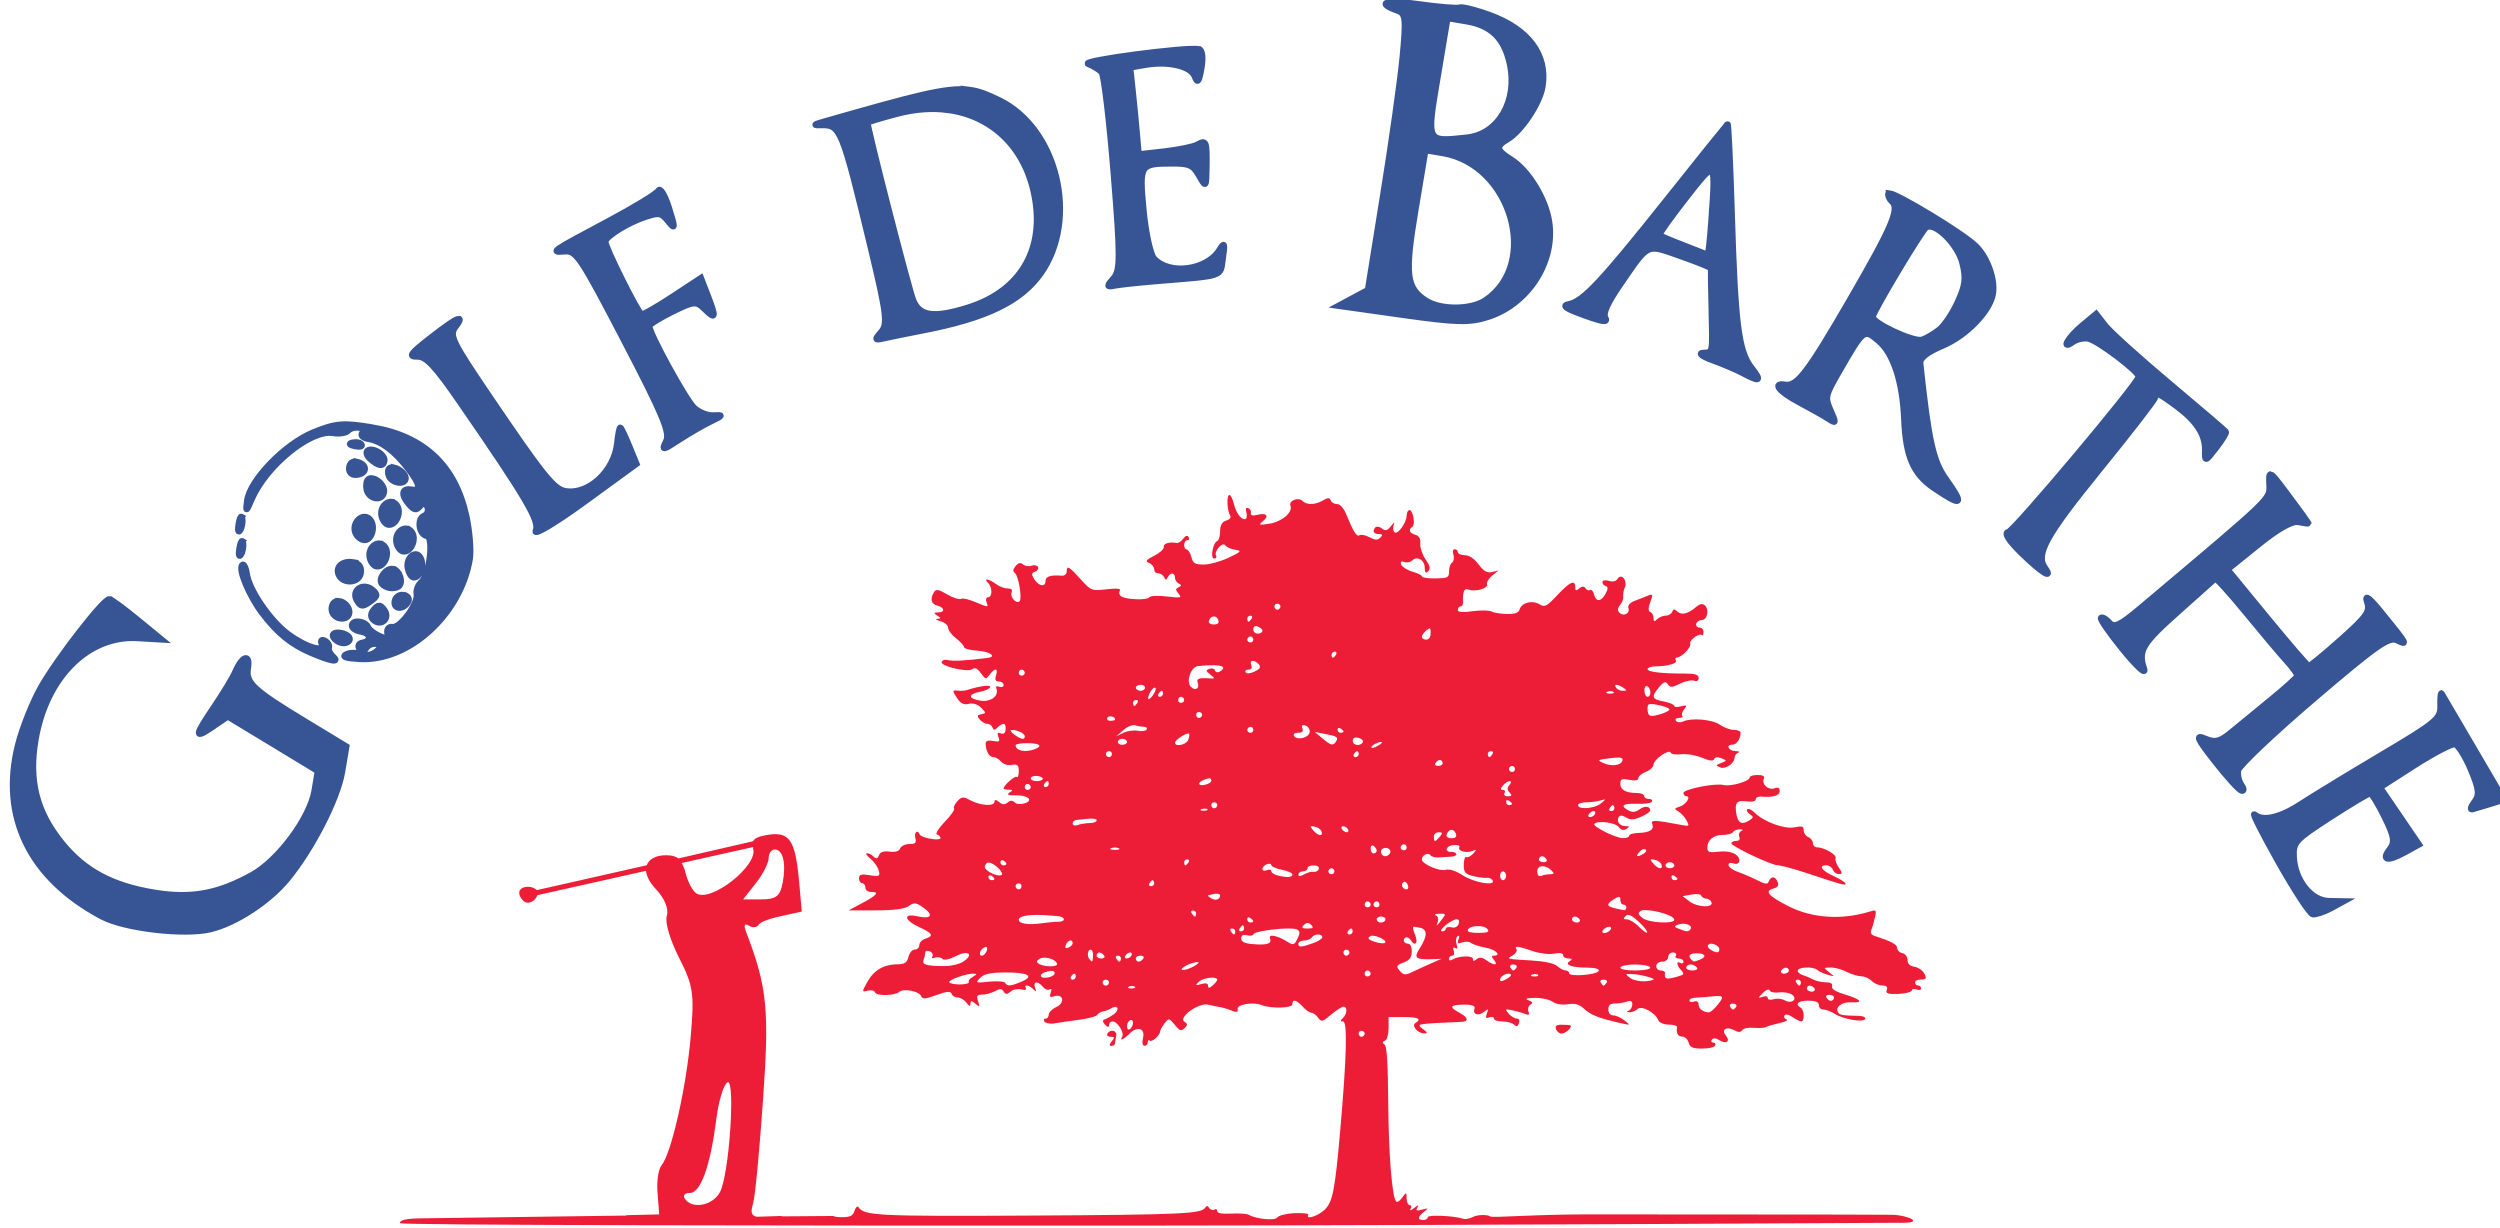 <?xml version="1.0" encoding="UTF-8" standalone="no"?>
<!-- Created with Inkscape (http://www.inkscape.org/) -->

<svg
   xmlns:dc="http://purl.org/dc/elements/1.1/"
   xmlns:cc="http://creativecommons.org/ns#"
   xmlns:rdf="http://www.w3.org/1999/02/22-rdf-syntax-ns#"
   xmlns:svg="http://www.w3.org/2000/svg"
   xmlns="http://www.w3.org/2000/svg"
   version="1.1"
   width="179.036"
   height="87.915"
   id="svg4845">
  <defs
     id="defs4847" />
  <g
     transform="translate(-339.119,-371.262)"
     id="layer1">
    <g
       transform="matrix(1.077,0,0,1.077,1383.642,379.457)"
       id="g6483">
      <g
         transform="matrix(0.85,0,0,0.85,219.399,-291.447)"
         id="g6485">
        <g
           transform="translate(453.963,-247.487)"
           id="g6487">
          <path
             d="m -1756.906,620.14 c -0.225,0 -0.178,1.214 0.062,1.594 0.107,0.17 -0.022,0.314 -0.312,0.406 -0.329,0.104 -0.469,0.378 -0.469,0.844 0,0.369 -0.099,0.707 -0.219,0.75 -0.346,0.125 -0.572,1.375 -0.25,1.375 0.151,0 0.224,-0.108 0.156,-0.219 -0.203,-0.328 0.506,-1.13 0.719,-0.812 0.099,0.149 0.458,0.294 0.781,0.344 0.529,0.082 0.462,0.157 -0.531,0.625 -0.608,0.286 -1.48,0.531 -1.938,0.531 -0.691,0 -0.846,-0.105 -0.969,-0.594 -0.081,-0.324 -0.26,-0.594 -0.375,-0.594 -0.115,0 -0.188,-0.15 -0.188,-0.344 0,-0.194 0.113,-0.375 0.25,-0.375 0.137,0 0.179,-0.113 0.094,-0.25 -0.099,-0.16 -0.257,-0.09 -0.438,0.156 -0.154,0.211 -0.376,0.337 -0.5,0.312 -0.56,-0.11 -1.054,0.051 -1,0.312 0.032,0.158 -0.306,0.462 -0.75,0.688 -0.643,0.327 -0.721,0.442 -0.406,0.562 0.217,0.084 0.406,0.32 0.406,0.5 0,0.18 0.129,0.313 0.312,0.312 0.183,0 0.393,0.151 0.469,0.312 0.11,0.235 0.171,0.235 0.281,0 0.186,-0.399 0.562,-0.381 0.562,0.031 0,0.183 0.151,0.393 0.312,0.469 0.232,0.108 0.209,0.17 -0.031,0.281 -0.248,0.115 -0.248,0.199 0,0.5 0.271,0.329 0.191,0.348 -0.906,0.219 -0.676,-0.08 -1.307,-0.048 -1.375,0.062 -0.149,0.241 -1.766,0.198 -2.188,-0.062 -0.164,-0.101 -0.212,-0.297 -0.125,-0.438 0.11,-0.178 -0.204,-0.223 -1.031,-0.125 -1.154,0.137 -1.222,0.12 -2.031,-0.781 -0.906,-1.009 -1.094,-1.128 -1.094,-0.594 0,0.193 -0.18,0.332 -0.406,0.312 -0.851,-0.071 -1.25,0.064 -1.25,0.406 0,0.509 -0.527,0.432 -0.875,-0.125 -0.247,-0.396 -0.235,-0.48 0.062,-0.594 0.196,-0.075 0.296,-0.25 0.219,-0.375 -0.077,-0.125 -0.302,-0.17 -0.5,-0.094 -0.198,0.076 -0.496,0.04 -0.656,-0.094 -0.207,-0.172 -0.374,-0.14 -0.594,0.125 -0.205,0.248 -0.224,0.426 -0.062,0.531 0.289,0.189 0.593,2.001 0.375,2.219 -0.247,0.247 -0.765,-0.323 -0.625,-0.688 0.084,-0.219 -0.019,-0.312 -0.312,-0.312 -0.248,0 -0.655,-0.154 -0.906,-0.344 -0.551,-0.416 -1.022,-0.491 -0.625,-0.094 0.355,0.355 0.348,1.125 0,1.125 -0.143,0 -0.2,0.181 -0.125,0.375 0.167,0.435 0.183,0.442 -0.875,0 -0.475,-0.198 -0.966,-0.329 -1.094,-0.25 -0.128,0.079 -0.625,-0.067 -1.094,-0.344 -0.676,-0.399 -0.877,-0.431 -1.031,-0.188 -0.33,0.52 -0.243,0.933 0.25,1.062 0.58,0.152 0.625,0.526 0.062,0.531 -0.352,0.003 -0.364,0.055 -0.062,0.25 0.314,0.203 0.314,0.226 0,0.25 -0.194,0.015 -0.074,0.098 0.25,0.188 0.324,0.09 0.594,0.312 0.594,0.5 0,0.188 0.257,0.554 0.594,0.812 0.337,0.259 0.639,0.589 0.656,0.719 0.017,0.129 0.509,0.242 1.094,0.281 0.955,0.064 1.487,0.47 0.75,0.562 -1.805,0.226 -2.711,0.271 -3.188,0.156 -0.174,-0.042 -0.357,0.024 -0.406,0.156 -0.125,0.333 2.057,0.845 2.406,0.562 0.184,-0.149 0.396,-0.052 0.656,0.312 0.361,0.507 0.399,0.511 0.688,0.125 0.414,-0.553 0.684,-0.518 0.5,0.062 -0.106,0.334 -0.043,0.469 0.219,0.469 0.203,0 0.375,0.138 0.375,0.281 0,0.143 -0.156,0.197 -0.344,0.125 -0.207,-0.08 -0.286,-0.02 -0.219,0.156 0.218,0.567 -0.443,1.066 -1.25,0.938 -0.96,-0.153 -0.997,-0.501 -0.062,-0.688 0.977,-0.195 1.152,-0.605 0.188,-0.438 -0.427,0.074 -0.931,0.208 -1.125,0.281 -0.194,0.073 -0.545,0.092 -0.781,0.062 -0.407,-0.051 -0.438,-0.01 -0.062,0.562 0.295,0.45 0.544,0.568 0.938,0.469 0.338,-0.085 0.694,0.038 0.969,0.312 0.401,0.401 0.381,0.427 0,0.5 -0.323,0.062 -0.344,0.142 -0.125,0.406 0.152,0.183 0.426,0.344 0.594,0.344 0.168,0 0.347,0.119 0.406,0.281 0.086,0.235 0.157,0.235 0.406,0 0.443,-0.418 0.664,-0.359 0.625,0.156 -0.022,0.288 -0.151,0.398 -0.375,0.312 -0.255,-0.098 -0.307,-0.03 -0.188,0.281 0.135,0.351 0.086,0.407 -0.406,0.312 -0.383,-0.073 -0.594,-0.007 -0.594,0.188 0,0.544 0.258,1.062 0.562,1.062 0.164,0 0.455,0.139 0.625,0.344 0.18,0.217 0.526,0.342 0.844,0.281 0.452,-0.086 0.562,0.005 0.562,0.5 0,0.327 -0.081,0.513 -0.156,0.438 -0.132,-0.132 -1.031,0.663 -1.031,0.906 0,0.065 0.18,0.092 0.406,0.094 0.343,0.003 0.349,0.037 0.062,0.219 -0.249,0.157 -0.117,0.235 0.438,0.219 0.973,-0.028 1.483,0.392 0.75,0.625 -0.286,0.091 -0.641,0.077 -0.781,-0.062 -0.181,-0.181 -0.34,-0.184 -0.562,0 -0.228,0.189 -0.398,0.183 -0.656,-0.031 -0.244,-0.202 -0.375,-0.214 -0.375,-0.031 0,0.374 -1.055,0.314 -1.844,-0.094 -0.603,-0.312 -0.717,-0.32 -1.062,0.062 -0.21,0.232 -0.324,0.488 -0.25,0.562 0.074,0.074 -0.241,0.539 -0.719,1.031 -0.478,0.492 -0.77,0.952 -0.625,1 0.145,0.048 0.281,0.166 0.281,0.281 0,0.257 -1.515,-0.005 -1.625,-0.281 -0.164,-0.413 -0.461,-0.168 -0.344,0.281 0.099,0.378 0.01,0.469 -0.469,0.469 -0.325,0 -0.647,0.158 -0.719,0.344 -0.084,0.219 -0.358,0.308 -0.812,0.25 -0.484,-0.061 -0.743,0.019 -0.844,0.281 -0.111,0.289 -0.228,0.303 -0.438,0.094 -0.151,-0.151 -0.364,-0.253 -0.5,-0.25 -0.136,0.003 -0.027,0.183 0.25,0.406 0.278,0.224 0.571,0.622 0.656,0.906 0.143,0.479 0.087,0.532 -0.688,0.406 -0.671,-0.109 -0.844,-0.058 -0.844,0.25 0,0.211 0.12,0.375 0.25,0.375 0.129,0 0.25,0.15 0.25,0.344 0,0.207 0.197,0.344 0.5,0.344 0.633,0 0.389,0.271 -0.875,0.938 l -0.938,0.5 2.125,0 c 1.456,0 2.284,-0.118 2.594,-0.344 0.396,-0.29 0.551,-0.284 1.125,0.125 0.838,0.597 0.62,0.926 -0.438,0.688 -1.169,-0.264 -1.082,0.287 0.125,0.844 1.054,0.486 1.151,0.69 0.469,0.906 -0.259,0.082 -0.469,0.315 -0.469,0.5 0,0.185 -0.152,0.344 -0.344,0.344 -0.192,0 -0.419,0.239 -0.5,0.562 -0.118,0.47 -0.284,0.591 -0.875,0.594 -1.045,0.005 -1.83,0.453 -2.344,1.375 -0.439,0.788 -0.436,0.81 0.031,0.688 0.259,-0.068 0.517,-0.011 0.562,0.125 0.102,0.306 1.528,0.282 1.906,-0.031 0.359,-0.297 1.567,-0.051 1.719,0.344 0.092,0.241 0.332,0.219 1.188,-0.094 0.831,-0.304 1.11,-0.321 1.188,-0.094 0.055,0.162 0.267,0.281 0.469,0.281 0.202,0 0.515,0.18 0.688,0.406 0.224,0.295 0.307,0.325 0.312,0.094 0.01,-0.273 0.079,-0.271 0.406,0 0.344,0.285 0.336,0.25 0.188,-0.219 -0.138,-0.434 -0.069,-0.5 0.344,-0.5 0.276,0 0.733,-0.138 1,-0.281 0.368,-0.197 0.514,-0.199 0.656,0.031 0.153,0.247 0.261,0.25 0.562,0 0.203,-0.169 0.584,-0.224 0.844,-0.156 0.26,0.068 0.416,0.024 0.344,-0.094 -0.197,-0.318 0.221,-0.276 0.562,0.062 0.238,0.236 0.282,0.236 0.156,-0.094 -0.191,-0.503 0.194,-0.575 0.594,-0.094 0.16,0.193 0.394,0.303 0.531,0.219 0.157,-0.097 0.192,-0.007 0.094,0.25 -0.122,0.319 -0.065,0.391 0.281,0.281 0.713,-0.226 0.854,0.526 0.156,0.844 -0.321,0.146 -0.594,0.42 -0.594,0.594 0,0.173 -0.113,0.312 -0.25,0.312 -0.137,0 -0.174,0.089 -0.094,0.219 0.08,0.13 0.433,0.211 0.781,0.156 0.348,-0.055 1.194,-0.191 1.906,-0.281 0.712,-0.091 1.36,-0.253 1.438,-0.375 0.078,-0.122 0.287,-0.254 0.469,-0.281 0.181,-0.027 0.486,-0.144 0.656,-0.25 0.503,-0.314 0.673,0.114 0.188,0.469 -0.245,0.179 -0.575,0.353 -0.719,0.406 -0.183,0.068 -0.175,0.187 0.031,0.406 0.212,0.225 0.312,0.235 0.312,0.031 0,-0.155 0.118,-0.281 0.281,-0.281 0.376,0 0.935,0.888 0.75,1.188 -0.239,0.386 0.106,0.238 0.594,-0.25 0.61,-0.61 1.222,-0.385 1.031,0.375 -0.086,0.341 -0.033,0.594 0.125,0.594 0.143,0 0.25,-0.13 0.25,-0.281 0,-0.151 0.076,-0.205 0.156,-0.125 0.16,0.16 0.8,-0.409 0.812,-0.719 0,-0.106 0.158,-0.379 0.344,-0.625 0.328,-0.434 0.365,-0.423 0.812,0.125 0.378,0.463 0.497,0.499 0.75,0.25 0.255,-0.251 0.255,-0.343 0,-0.5 -0.531,-0.328 1.1,-1.516 1.844,-1.344 0.333,0.077 0.804,0.171 1.062,0.219 0.259,0.048 0.643,0.185 0.875,0.281 0.295,0.122 0.423,0.07 0.375,-0.156 -0.077,-0.362 1.221,-0.578 1.875,-0.312 0.723,0.293 2.406,0.251 2.406,-0.062 0,-0.432 0.328,-0.348 0.812,0.188 0.234,0.259 0.529,0.469 0.656,0.469 0.128,0 0.371,0.156 0.531,0.375 0.268,0.366 0.339,0.363 1.031,-0.219 0.414,-0.348 0.849,-0.625 0.969,-0.625 0.31,0 0.303,0.541 -0.031,0.875 -0.22,0.22 -0.246,0.281 0,0.281 0.349,0 0.283,2.744 -0.219,8.469 -0.42,4.792 -0.591,5.711 -1.281,6.312 -0.565,0.492 -1.465,0.742 -1.219,0.344 0.06,-0.097 -0.436,-0.154 -1.094,-0.125 -0.658,0.029 -1.251,0.194 -1.344,0.344 -0.163,0.263 -1.688,0.11 -2.219,-0.219 -0.124,-0.076 -0.722,-0.127 -1.344,-0.094 -0.721,0.038 -1.125,-0.018 -1.125,-0.188 0,-0.147 -0.098,-0.199 -0.219,-0.125 -0.12,0.074 -0.316,0.02 -0.406,-0.125 -0.112,-0.18 -0.209,-0.199 -0.312,-0.031 -0.3,0.485 -1.711,0.558 -13.781,0.625 -11.887,0.066 -12.913,0.004 -13.344,-0.656 -0.083,-0.127 -0.225,0.005 -0.312,0.281 -0.123,0.388 -0.323,0.5 -0.969,0.5 -0.378,0 -0.593,-0.021 -0.688,-0.094 l -4.031,0.031 c 0,0 -0.03,-0.03 -0.031,-0.031 l -1.938,0.062 c -0.454,-0.113 -0.469,-0.391 -0.281,-1.031 0.177,-0.605 0.511,-4.275 0.781,-8.125 0.49,-6.972 0.348,-8.766 -1.312,-13.094 -0.207,-0.538 -0.161,-0.747 0.188,-0.531 0.296,0.183 0.634,0.176 0.781,-0.062 0.147,-0.238 0.963,-0.518 1.812,-0.688 l 1.562,-0.344 -0.25,-2.781 c -0.233,-2.257 -0.586,-3.11 -1.5,-3.25 -0.305,-0.046 -0.636,-0.025 -1.094,0.062 -0.521,0.1 -0.85,0.233 -0.969,0.469 l -5.844,1.344 c -0.237,-0.181 -0.53,-0.25 -0.969,-0.25 -0.815,0 -1.346,0.32 -1.5,0.781 l -8.562,1.938 c -0.01,-0.013 -0.052,0.012 -0.062,0 -0.124,-0.144 -0.377,-0.25 -0.656,-0.25 -0.755,0 -0.925,0.544 -0.375,1.094 0.342,0.342 0.941,0.052 1.094,-0.438 l 8.5,-1.906 c 0.044,0.429 0.288,0.913 0.781,1.438 0.673,0.717 1.02,1.537 0.844,2.094 -0.16,0.503 0.273,1.913 0.969,3.281 1.121,2.203 1.19,2.818 0.906,6.125 -0.345,4.019 -1.521,9.173 -2.281,10.094 -0.266,0.322 -0.401,1.332 -0.312,2.219 l 0.125,1.625 -2.594,0.062 0.031,0.031 c -0.044,0.002 -0.114,-0.002 -0.156,0 -0.074,0.004 -15.612,0.209 -16.125,0.219 -1.366,0.026 -1.438,0.258 -1.438,0.375 0,0.156 29.612,0.211 59.406,0.188 24.69,-0.019 57.424,-0.228 57.844,-0.219 2.288,0.052 0.576,-0.605 -0.438,-0.625 -1.599,-0.031 -21.438,-0.021 -23.281,-0.031 -4.718,-0.027 -8.079,0.298 -8.25,0.156 -0.187,-0.155 -1.001,-0.135 -1.312,0.031 -0.258,0.138 -0.61,0.217 -0.781,0.156 -0.656,-0.232 -2.781,-0.332 -2.781,-0.125 0,0.12 -0.15,0.219 -0.344,0.219 -0.467,0 -0.474,-0.217 0.031,-0.625 0.377,-0.304 0.387,-0.33 -0.125,-0.188 -0.432,0.12 -0.524,0.091 -0.375,-0.156 0.14,-0.232 0.072,-0.226 -0.25,0.031 -0.258,0.206 -0.384,0.234 -0.281,0.062 0.097,-0.162 0.075,-0.281 -0.062,-0.281 -0.137,0 -0.25,-0.248 -0.25,-0.531 0,-0.503 -0.018,-0.508 -0.344,-0.062 -0.184,0.251 -0.383,0.399 -0.469,0.312 -0.318,-0.318 -0.592,-3.585 -0.625,-7.781 -0.023,-2.929 -0.099,-4.368 -0.281,-4.5 -0.198,-0.143 -0.186,-0.224 0.031,-0.312 0.162,-0.066 0.281,-0.494 0.281,-0.969 l 0,-0.875 1.188,0 c 1.136,0 1.422,0.15 0.906,0.469 -0.329,0.204 0.19,0.812 0.688,0.812 0.295,0 0.272,-0.067 -0.094,-0.344 -0.553,-0.418 -0.573,-0.397 3.031,-0.562 0.589,-0.027 0.497,-0.352 -0.188,-0.719 -0.823,-0.441 -0.752,-0.611 0.344,-0.625 0.672,-0.008 0.925,0.101 0.844,0.312 -0.174,0.453 0.313,0.605 0.75,0.25 0.337,-0.274 0.362,-0.257 0.219,0.125 -0.124,0.33 -0.081,0.415 0.188,0.312 0.196,-0.075 0.375,-0.032 0.375,0.094 0,0.125 0.263,0.219 0.625,0.219 0.362,0 0.799,0.112 0.938,0.25 0.178,0.178 0.275,0.168 0.375,-0.094 0.085,-0.222 0.035,-0.375 -0.156,-0.375 -0.174,0 -0.479,-0.191 -0.656,-0.406 -0.289,-0.349 -0.245,-0.362 0.281,-0.25 0.324,0.069 0.772,0.185 1,0.281 0.311,0.131 0.384,0.079 0.281,-0.188 -0.075,-0.195 -0.01,-0.431 0.156,-0.531 0.214,-0.132 0.175,-0.225 -0.156,-0.344 -0.307,-0.11 -0.158,-0.176 0.5,-0.188 0.537,-0.009 1.17,0.14 1.406,0.312 0.252,0.185 0.747,0.259 1.188,0.188 0.557,-0.09 0.881,0.002 1.281,0.375 0.5,0.466 1.114,0.715 2.938,1.125 0.677,0.152 0.67,0.14 0.219,-0.219 -0.259,-0.205 -0.648,-0.402 -0.875,-0.406 -0.253,-0.005 -0.406,-0.18 -0.406,-0.469 0,-0.341 0.15,-0.469 0.562,-0.469 0.313,0 0.733,-0.078 0.938,-0.156 0.239,-0.092 0.375,-0.012 0.375,0.219 0,0.197 -0.119,0.435 -0.281,0.5 -0.196,0.079 -0.18,0.113 0.062,0.125 0.201,0.01 0.476,-0.101 0.625,-0.25 0.308,-0.308 1.397,0.28 1.625,0.875 0.072,0.187 0.437,0.344 0.812,0.344 0.374,0 0.672,0.09 0.656,0.188 -0.078,0.493 0.069,0.75 0.406,0.75 0.206,0 0.432,0.21 0.5,0.469 0.096,0.367 0.329,0.469 1.031,0.469 0.495,0 0.951,-0.089 1.031,-0.219 0.08,-0.129 0.02,-0.25 -0.125,-0.25 -0.145,0 -0.203,-0.092 -0.125,-0.219 0.09,-0.146 0.31,-0.146 0.594,0.031 0.547,0.342 0.887,0.091 0.5,-0.375 -0.378,-0.456 0.052,-0.729 0.656,-0.406 0.324,0.173 0.516,0.177 0.625,0 0.086,-0.139 0.497,-0.223 0.906,-0.188 0.409,0.035 0.841,0.013 0.969,-0.062 0.128,-0.076 0.61,-0.213 1.062,-0.312 0.453,-0.099 0.694,-0.225 0.531,-0.281 -0.164,-0.056 -0.23,-0.193 -0.156,-0.312 0.076,-0.122 0.34,-0.074 0.625,0.125 0.279,0.196 0.587,0.344 0.688,0.344 0.268,0 0.245,-0.892 -0.031,-1.062 -0.49,-0.303 -0.231,-0.562 0.562,-0.562 0.575,0 0.844,0.097 0.844,0.344 0,0.194 0.145,0.344 0.344,0.344 0.199,0 0.62,0.164 0.906,0.344 0.679,0.426 2.203,0.685 2.375,0.406 0.074,-0.12 -0.145,-0.242 -0.5,-0.25 -1.257,-0.029 -1.484,-0.053 -1.625,-0.281 -0.251,-0.406 0.326,-0.832 1.062,-0.781 0.993,0.069 0.712,-0.249 -0.562,-0.625 -0.687,-0.203 -1.043,-0.432 -0.969,-0.625 0.074,-0.194 -0.092,-0.312 -0.469,-0.312 -0.321,0 -0.775,-0.099 -1,-0.219 -0.225,-0.12 -0.586,-0.274 -0.812,-0.344 -0.227,-0.07 -0.406,-0.21 -0.406,-0.344 0,-0.297 1.221,-0.352 1.531,-0.062 0.123,0.115 0.489,0.282 0.812,0.375 0.572,0.164 0.582,0.172 0.125,-0.188 -0.462,-0.363 -0.453,-0.369 0.125,-0.375 0.324,-0.004 0.879,0.15 1.25,0.344 0.371,0.193 0.903,0.344 1.156,0.344 0.253,0 0.618,0.181 0.812,0.375 0.194,0.194 0.549,0.344 0.812,0.344 0.326,0 0.434,0.107 0.344,0.344 -0.107,0.278 0.097,0.349 0.938,0.312 0.577,-0.025 1.031,-0.166 1.031,-0.281 0,-0.115 0.181,-0.137 0.375,-0.062 0.194,0.074 0.344,0.032 0.344,-0.094 0,-0.125 -0.12,-0.219 -0.25,-0.219 -0.129,0 -0.219,-0.121 -0.219,-0.25 0,-0.129 0.205,-0.219 0.469,-0.219 0.4,0 0.453,-0.089 0.25,-0.469 -0.134,-0.25 -0.49,-0.49 -0.781,-0.531 -0.346,-0.049 -0.531,-0.226 -0.531,-0.531 -2e-4,-0.258 -0.179,-0.488 -0.406,-0.531 -0.226,-0.044 -0.406,-0.237 -0.406,-0.406 0,-0.277 -0.456,-0.517 -1.75,-0.938 -0.307,-0.1 -0.371,-0.243 -0.25,-0.531 0.095,-0.225 0.214,-0.689 0.281,-1 0.109,-0.506 0.067,-0.531 -0.438,-0.375 -2.158,0.668 -4.479,0.522 -6.312,-0.406 -1.638,-0.829 -1.944,-1.209 -1.188,-1.406 0.323,-0.084 0.409,-0.249 0.312,-0.5 -0.176,-0.459 -0.521,-0.496 -0.688,-0.062 -0.1,0.261 -0.266,0.249 -0.938,-0.094 -0.454,-0.231 -1.151,-0.524 -1.531,-0.656 -0.38,-0.133 -0.688,-0.381 -0.688,-0.531 0,-0.15 0.154,-0.198 0.344,-0.125 0.536,0.206 0.706,-0.325 0.219,-0.688 -0.265,-0.197 -0.806,-0.284 -1.344,-0.219 -0.735,0.089 -0.875,0.042 -0.875,-0.312 0,-0.611 0.473,-1 1.219,-1 0.355,0 0.701,-0.089 0.781,-0.219 0.08,-0.129 0.344,-0.229 0.562,-0.219 0.223,0.01 0.251,0.061 0.094,0.125 -0.155,0.063 -0.228,0.283 -0.156,0.469 0.079,0.207 -0.018,0.312 -0.25,0.312 -0.208,0 -0.375,0.09 -0.375,0.188 0,0.23 3.14,1.719 3.625,1.719 0.205,0 1.212,0.258 2.219,0.594 2.765,0.921 3.1,1.018 3.094,0.844 0,-0.088 -0.423,-0.357 -0.938,-0.594 -0.949,-0.437 -1.22,-0.844 -0.562,-0.844 0.198,0 0.425,0.15 0.5,0.344 0.074,0.194 0.281,0.344 0.469,0.344 0.296,0 0.302,-0.069 0,-0.5 -0.192,-0.274 -0.305,-0.603 -0.25,-0.75 0.101,-0.27 -0.902,-0.844 -1.469,-0.844 -0.168,0 -0.312,-0.163 -0.312,-0.344 0,-0.18 -0.181,-0.394 -0.375,-0.469 -0.194,-0.074 -0.344,-0.317 -0.344,-0.531 0,-0.311 -0.135,-0.336 -0.719,-0.219 -0.803,0.161 -2.408,-0.439 -3.125,-1.156 -0.23,-0.23 -0.475,-0.337 -0.562,-0.25 -0.087,0.087 0,0.253 0.188,0.375 0.304,0.195 0.31,0.265 0,0.469 -0.587,0.386 -0.904,0.258 -1.031,-0.406 -0.179,-0.935 0,-1.177 0.781,-1.062 0.412,0.06 0.719,-0.003 0.719,-0.156 0,-0.143 0.18,-0.238 0.406,-0.219 0.979,0.082 1.469,-0.077 1.469,-0.438 0,-0.253 -0.119,-0.317 -0.375,-0.219 -0.486,0.187 -1.044,-0.277 -0.875,-0.719 0.091,-0.238 -0.065,-0.312 -0.5,-0.312 -0.337,0 -0.594,0.084 -0.594,0.188 0,0.307 -1.515,0.737 -2.062,0.594 -0.636,-0.167 -3.125,0.33 -3.125,0.625 0,0.12 0.093,0.25 0.219,0.25 0.404,0 0,0.653 -0.5,0.812 -0.433,0.137 -0.47,0.182 -0.125,0.375 0.214,0.12 0.514,0.453 0.656,0.719 0.238,0.445 0.208,0.459 -0.406,0.344 -2.187,-0.409 -2.413,-0.407 -2.281,-0.062 0.165,0.429 -0.199,0.662 -1.094,0.688 -0.387,0.011 -0.719,0.109 -0.719,0.219 0,0.11 -0.205,0.188 -0.469,0.188 -0.583,0 -2.442,-0.933 -2.25,-1.125 0.272,-0.272 1.656,-0.092 1.906,0.25 0.173,0.236 0.365,0.301 0.594,0.156 0.283,-0.179 0.269,-0.216 -0.062,-0.219 -0.464,-0.004 -0.736,-0.388 -0.531,-0.719 0.091,-0.147 0.291,-0.138 0.562,0.031 0.323,0.202 0.593,0.218 1.156,-0.031 0.407,-0.18 0.75,-0.41 0.75,-0.5 0,-0.353 -0.422,-0.402 -0.844,-0.094 -0.304,0.223 -0.559,0.246 -0.844,0.094 -0.705,-0.377 -0.485,-0.573 0.625,-0.531 0.584,0.022 1.117,-0.042 1.188,-0.156 0.071,-0.114 -0.017,-0.219 -0.219,-0.219 -0.202,0 -0.375,-0.089 -0.375,-0.219 0,-0.129 -0.25,-0.25 -0.562,-0.25 -0.875,0 -1.312,-0.236 -1.312,-0.719 0,-0.363 0.105,-0.429 0.688,-0.312 0.457,0.091 0.719,0.05 0.719,-0.125 0,-0.149 0.27,-0.377 0.594,-0.5 0.324,-0.123 0.594,-0.38 0.594,-0.562 0,-0.396 1.237,-1.259 1.344,-0.938 0.041,0.123 0.416,0.175 0.844,0.125 0.428,-0.05 1.156,0.085 1.625,0.281 0.588,0.246 0.878,0.273 0.938,0.094 0.053,-0.16 0.282,-0.176 0.562,-0.062 0.448,0.182 0.431,0.194 -0.031,0.375 -0.427,0.168 -0.431,0.193 -0.062,0.344 0.41,0.168 1.125,-0.327 1.125,-0.781 0,-0.128 0.119,-0.31 0.281,-0.375 0.162,-0.065 0.072,-0.115 -0.219,-0.125 -0.564,-0.02 -0.774,-0.5 -0.219,-0.5 0.308,0 0.625,-0.455 0.625,-0.938 0,-0.119 -0.236,-0.219 -0.531,-0.219 -0.295,0 -0.789,-0.193 -1.094,-0.406 -0.599,-0.419 -2.23,-0.554 -2.875,-0.25 -0.225,0.106 -0.48,0.071 -0.562,-0.062 -0.08,-0.13 0.027,-0.219 0.25,-0.219 0.223,0 0.335,-0.071 0.25,-0.156 -0.085,-0.085 0,-0.335 0.156,-0.531 0.249,-0.304 0.201,-0.335 -0.25,-0.219 -0.291,0.075 -0.531,0.072 -0.531,-0.031 0,-0.103 -0.359,-0.259 -0.812,-0.344 -0.949,-0.178 -1.018,-0.358 -0.375,-1.125 0.375,-0.447 0.515,-0.48 0.688,-0.219 0.18,0.273 0.342,0.25 0.969,-0.062 0.409,-0.204 0.906,-0.291 1.094,-0.219 0.203,0.078 0.344,-0.013 0.344,-0.219 0,-0.257 -0.295,-0.347 -1.125,-0.344 -1.758,0.007 -2.875,-0.129 -2.875,-0.344 0,-0.108 0.269,-0.217 0.625,-0.219 0.934,-0.005 1.743,-0.227 1.594,-0.469 -0.071,-0.115 -0.055,-0.219 0.062,-0.219 0.375,0 1.161,-0.805 1.062,-1.094 -0.096,-0.28 0.734,-0.86 0.938,-0.656 0.06,0.06 0.094,-0.056 0.094,-0.25 0,-0.194 -0.129,-0.344 -0.312,-0.344 -0.183,0 -0.304,-0.151 -0.25,-0.312 0.054,-0.162 0.256,-0.281 0.438,-0.281 0.413,0 0.588,-0.787 0.25,-1.125 -0.179,-0.179 -0.391,-0.161 -0.688,0.094 -0.624,0.536 -1.14,0.684 -1.469,0.375 -0.225,-0.211 -0.324,-0.225 -0.406,0 -0.059,0.162 -0.278,0.312 -0.5,0.312 -0.222,0 -0.532,0.126 -0.688,0.281 -0.22,0.22 -0.281,0.202 -0.281,-0.094 0,-0.209 -0.113,-0.423 -0.25,-0.469 -0.176,-0.059 -0.179,-0.311 0,-0.781 0.227,-0.597 0.184,-0.65 -0.188,-0.5 -0.229,0.093 -0.683,0.28 -1.031,0.406 -0.377,0.137 -0.571,0.377 -0.5,0.562 0.159,0.414 -0.368,0.695 -0.688,0.375 -0.179,-0.179 -0.173,-0.348 0.031,-0.594 0.158,-0.19 0.278,-0.485 0.25,-0.656 -0.028,-0.171 0.023,-0.484 0.125,-0.719 0.238,-0.548 -0.266,-1.167 -0.562,-0.688 -0.123,0.199 -0.374,0.256 -0.688,0.156 -0.279,-0.088 -0.5,-0.035 -0.5,0.094 0,0.127 0.102,0.263 0.25,0.312 0.201,0.067 0.206,0.208 0,0.594 -0.345,0.645 -0.745,0.679 -0.906,0.062 -0.067,-0.257 -0.207,-0.409 -0.312,-0.344 -0.106,0.065 -0.259,0.013 -0.344,-0.125 -0.108,-0.174 -0.269,-0.192 -0.5,0 -0.263,0.218 -0.312,0.208 -0.312,-0.094 0,-0.62 -0.41,-0.438 -1.406,0.625 -0.817,0.871 -0.978,0.962 -1.375,0.719 -0.571,-0.35 -1.395,-0.152 -1.562,0.375 -0.091,0.288 -0.364,0.391 -1,0.375 -0.485,-0.012 -1.031,-0.091 -1.188,-0.188 -0.157,-0.097 -0.817,-0.118 -1.469,-0.031 -0.816,0.108 -1.188,0.089 -1.188,-0.094 0,-0.146 0.104,-0.281 0.219,-0.281 0.115,0 0.193,-0.119 0.188,-0.281 -0.033,-0.892 0.083,-1.167 0.438,-1.031 0.519,0.199 1.543,-0.09 1.438,-0.406 -0.048,-0.144 0.137,-0.465 0.406,-0.688 l 0.5,-0.406 -0.5,0.125 c -0.376,0.094 -0.663,-0.054 -1.062,-0.594 -0.331,-0.448 -0.727,-0.719 -1.062,-0.719 -0.299,0 -0.562,-0.121 -0.562,-0.25 0,-0.129 -0.112,-0.219 -0.25,-0.219 -0.14,0 -0.174,0.185 -0.094,0.438 0.079,0.248 0.01,0.542 -0.125,0.625 -0.135,0.083 -0.219,0.392 -0.219,0.688 0,0.477 -0.121,0.517 -1.062,0.531 -0.583,0.009 -1.062,-0.057 -1.062,-0.156 0,-0.099 -0.339,-0.257 -0.75,-0.375 -0.41,-0.118 -0.815,-0.382 -0.875,-0.562 -0.072,-0.216 0.015,-0.278 0.25,-0.188 0.196,0.075 0.488,0.011 0.625,-0.125 0.377,-0.377 0.969,-0.029 0.969,0.562 0,0.388 0.086,0.477 0.281,0.281 0.196,-0.195 0.126,-0.445 -0.219,-0.938 -0.256,-0.366 -0.432,-0.91 -0.406,-1.219 0.031,-0.372 -0.087,-0.612 -0.375,-0.688 -0.46,-0.12 -0.589,-0.416 -0.25,-0.625 0.255,-0.158 0.064,-1.312 -0.219,-1.312 -0.114,0 -0.219,0.176 -0.219,0.406 0,0.547 -0.669,1.51 -0.938,1.344 -0.115,-0.071 -0.163,-0.309 -0.094,-0.531 0.107,-0.343 0.091,-0.317 -0.219,0.062 -0.282,0.345 -0.438,0.363 -0.688,0.156 -0.178,-0.148 -0.415,-0.179 -0.5,-0.094 -0.281,0.281 -0.157,0.531 0.25,0.531 0.307,0 0.338,0.068 0.125,0.281 -0.213,0.213 -0.405,0.203 -0.844,-0.031 -0.314,-0.168 -0.659,-0.232 -0.781,-0.156 -0.222,0.137 -0.471,-0.241 -1.062,-1.688 -0.177,-0.433 -0.464,-0.75 -0.688,-0.75 -0.216,0 -0.441,-0.119 -0.5,-0.281 -0.085,-0.235 -0.226,-0.235 -0.625,0 -0.605,0.357 -1.266,0.359 -1.594,0.031 -0.321,-0.321 -1.087,-0.014 -0.938,0.375 0.196,0.512 -0.644,1.246 -1.625,1.406 -0.826,0.135 -0.893,0.107 -0.531,-0.188 0.516,-0.42 0.297,-0.684 -0.438,-0.5 -0.382,0.096 -0.546,0.043 -0.5,-0.156 0.037,-0.161 -0.067,-0.319 -0.219,-0.375 -0.177,-0.065 -0.206,0.064 -0.125,0.375 0.07,0.266 0,0.5 -0.125,0.5 -0.343,0 -0.69,-0.514 -0.875,-1.25 -0.089,-0.355 -0.243,-0.656 -0.344,-0.656 z m 3.75,8.5 c 0.129,0 0.25,0.089 0.25,0.219 0,0.129 -0.121,0.25 -0.25,0.25 -0.13,0 -0.219,-0.121 -0.219,-0.25 0,-0.129 0.089,-0.219 0.219,-0.219 z m -2.094,0.938 c 0.137,0 0.174,0.089 0.094,0.219 -0.08,0.129 -0.193,0.25 -0.25,0.25 -0.057,0 -0.094,-0.121 -0.094,-0.25 0,-0.129 0.113,-0.219 0.25,-0.219 z m -2.906,0.062 c 0.146,-0.017 0.298,0.049 0.375,0.25 0.098,0.254 -0.01,0.375 -0.344,0.375 -0.268,0 -0.427,-0.126 -0.375,-0.281 0.073,-0.218 0.198,-0.327 0.344,-0.344 z m 3.344,0.75 c 0.043,7.5e-4 0.071,0.011 0.125,0.031 0.194,0.074 0.375,0.228 0.375,0.344 0,0.116 -0.181,0.219 -0.375,0.219 -0.194,0 -0.344,-0.154 -0.344,-0.344 0,-0.158 0.089,-0.252 0.219,-0.25 z m 13.562,0.188 c 0.089,-0.013 0.094,0.114 0.094,0.375 0,0.287 -0.141,0.5 -0.344,0.5 -0.194,0 -0.344,-0.105 -0.344,-0.219 0,-0.114 0.149,-0.339 0.344,-0.5 0.111,-0.092 0.197,-0.148 0.25,-0.156 z m -14,0.625 c 0.13,0 0.219,0.121 0.219,0.25 0,0.129 -0.089,0.219 -0.219,0.219 -0.129,0 -0.25,-0.089 -0.25,-0.219 0,-0.129 0.121,-0.25 0.25,-0.25 z m 6.594,1.188 c 0.137,0 0.174,0.121 0.094,0.25 -0.08,0.129 -0.193,0.219 -0.25,0.219 -0.057,0 -0.094,-0.089 -0.094,-0.219 0,-0.129 0.113,-0.25 0.25,-0.25 z m -6.438,0.719 c 0.121,-0.012 0.329,0.075 0.5,0.281 0.182,0.22 0.079,0.363 -0.344,0.562 -0.328,0.155 -0.612,0.185 -0.688,0.062 -0.072,-0.117 0.021,-0.219 0.219,-0.219 0.223,0 0.303,-0.125 0.219,-0.344 -0.082,-0.214 -0.028,-0.332 0.094,-0.344 z m -3.156,0.344 c 0.875,-0.006 1.116,0.177 0.594,0.5 -0.154,0.095 -0.327,0.051 -0.375,-0.094 -0.048,-0.145 -0.248,-0.198 -0.438,-0.125 -0.288,0.111 -0.288,0.16 0.062,0.438 0.396,0.315 0.414,0.345 -0.031,0.312 -0.845,-0.062 -1.066,0.009 -0.938,0.344 0.177,0.46 -0.239,0.671 -0.562,0.281 -0.363,-0.437 0.041,-1.539 0.594,-1.594 0.432,-0.042 0.802,-0.06 1.094,-0.062 z m -14.906,0.344 c 0.129,0 0.25,0.121 0.25,0.25 0,0.129 -0.121,0.219 -0.25,0.219 -0.13,0 -0.219,-0.089 -0.219,-0.219 0,-0.129 0.089,-0.25 0.219,-0.25 z m 9.312,1.188 c 0.194,0 0.344,0.089 0.344,0.219 0,0.129 -0.15,0.25 -0.344,0.25 -0.194,0 -0.375,-0.121 -0.375,-0.25 0,-0.129 0.181,-0.219 0.375,-0.219 z m 37.219,0 c 0.113,0 0.301,0.07 0.531,0.219 0.304,0.197 0.312,0.247 -0.031,0.25 -0.219,0.002 -0.451,-0.121 -0.531,-0.25 -0.092,-0.149 -0.081,-0.219 0.031,-0.219 z m 2.344,0.094 c 0.028,-0.007 0.061,0.011 0.094,0.031 0.13,0.08 0.219,0.282 0.219,0.469 0,0.187 -0.089,0.344 -0.219,0.344 -0.129,0 -0.25,-0.233 -0.25,-0.5 0,-0.2 0.072,-0.322 0.156,-0.344 z m -38.469,0.125 c 0.025,-0.003 0.044,0.013 0.062,0.031 0.071,0.07 -0.03,0.344 -0.219,0.594 -0.189,0.249 -0.342,0.348 -0.344,0.219 -0.01,-0.306 0.321,-0.824 0.5,-0.844 z m 0.562,0.25 c 0.057,0 0.094,0.089 0.094,0.219 0,0.129 -0.113,0.25 -0.25,0.25 -0.137,0 -0.174,-0.121 -0.094,-0.25 0.08,-0.129 0.193,-0.219 0.25,-0.219 z m 35.156,0.031 c 0.082,0.004 0.148,0.023 0.188,0.062 0.078,0.078 -0.064,0.135 -0.312,0.125 -0.274,-0.011 -0.344,-0.081 -0.156,-0.156 0.085,-0.034 0.2,-0.035 0.281,-0.031 z m -33.656,0.438 c 0.13,0 0.25,0.121 0.25,0.25 0,0.129 -0.121,0.219 -0.25,0.219 -0.129,0 -0.219,-0.089 -0.219,-0.219 0,-0.129 0.089,-0.25 0.219,-0.25 z m -3.5,0.25 c 0.137,0 0.174,0.089 0.094,0.219 -0.08,0.129 -0.193,0.25 -0.25,0.25 -0.057,0 -0.094,-0.121 -0.094,-0.25 0,-0.129 0.113,-0.219 0.25,-0.219 z m 40.219,0.312 c 0.116,-0.01 0.294,0.018 0.531,0.062 0.421,0.079 0.837,0.223 0.938,0.312 0.1,0.09 -0.176,0.268 -0.625,0.406 -0.896,0.275 -1.062,0.201 -1.062,-0.438 0,-0.22 0.026,-0.327 0.219,-0.344 z m -35.312,0.625 c 0.129,0 0.25,0.089 0.25,0.219 0,0.129 -0.121,0.25 -0.25,0.25 -0.13,0 -0.219,-0.121 -0.219,-0.25 0,-0.129 0.089,-0.219 0.219,-0.219 z m -6.906,0.344 c 0.165,-7.5e-4 0.344,0.095 0.344,0.25 0,0.057 -0.173,0.094 -0.375,0.094 -0.202,0 -0.3,-0.118 -0.219,-0.25 0.05,-0.082 0.151,-0.093 0.25,-0.094 z m 1.844,0.688 c 0.029,0.002 0.04,-0.009 0.062,0 0.183,0.07 0.496,0.125 0.688,0.125 0.191,0 0.288,0.107 0.219,0.219 -0.069,0.112 -0.375,0.153 -0.688,0.094 -0.312,-0.06 -0.819,0.007 -1.125,0.156 l -0.562,0.281 0.562,-0.5 c 0.274,-0.238 0.639,-0.387 0.844,-0.375 z m 13.188,0 c 0.049,-0.008 0.113,-0.009 0.219,0.031 0.215,0.083 0.352,0.321 0.312,0.531 -0.084,0.441 -0.99,0.651 -1.219,0.281 -0.089,-0.144 0.037,-0.25 0.312,-0.25 0.329,0 0.438,-0.099 0.344,-0.344 -0.062,-0.161 -0.05,-0.237 0.031,-0.25 z m -4.094,0.125 c 0.13,0 0.219,0.121 0.219,0.25 0,0.129 -0.089,0.219 -0.219,0.219 -0.129,0 -0.25,-0.089 -0.25,-0.219 0,-0.129 0.121,-0.25 0.25,-0.25 z m 6.938,0.094 c 0.028,0.005 0.061,0.011 0.094,0.031 0.129,0.08 0.25,0.193 0.25,0.25 0,0.057 -0.121,0.094 -0.25,0.094 -0.13,0 -0.219,-0.113 -0.219,-0.25 0,-0.103 0.041,-0.139 0.125,-0.125 z m -25.625,0.156 c 0.447,-0.012 1.031,0.274 1.031,0.5 0,0.308 -0.325,0.236 -0.844,-0.156 -0.251,-0.19 -0.339,-0.34 -0.188,-0.344 z m 23.719,0.156 0.812,0.156 c 0.942,0.182 1.054,0.254 0.844,0.594 -0.217,0.351 -0.389,0.32 -1.062,-0.25 l -0.594,-0.5 z m -9.938,0.125 c 0.039,-0.004 0.077,-0.017 0.094,0 0.055,0.055 0.019,0.287 -0.062,0.5 -0.146,0.38 -1.031,0.569 -1.031,0.219 0,-0.196 0.727,-0.691 1,-0.719 z m 13.156,0.313 c 0.058,7.5e-4 0.143,0.011 0.219,0.031 0.257,0.067 0.383,0.229 0.312,0.344 -0.205,0.332 -0.781,0.239 -0.781,-0.125 0,-0.161 0.076,-0.253 0.25,-0.25 z m -18.281,0.094 c 0.194,0 0.375,0.121 0.375,0.25 0,0.129 -0.181,0.219 -0.375,0.219 -0.194,0 -0.344,-0.089 -0.344,-0.219 0,-0.129 0.15,-0.25 0.344,-0.25 z m 20.25,0.25 c 0.129,0 0.069,0.093 -0.125,0.219 -0.194,0.125 -0.433,0.25 -0.562,0.25 -0.13,0 -0.101,-0.125 0.094,-0.25 0.194,-0.125 0.464,-0.219 0.594,-0.219 z m -27.656,0.094 c 0.973,0.012 1.211,0.22 0.562,0.469 -0.738,0.283 -1.5,0.127 -1.5,-0.312 0,-0.082 0.42,-0.163 0.938,-0.156 z m 6.375,0.625 c 0.129,0 0.219,0.089 0.219,0.219 0,0.129 -0.089,0.25 -0.219,0.25 -0.129,0 -0.25,-0.121 -0.25,-0.25 0,-0.129 0.12,-0.219 0.25,-0.219 z m 19.406,0 c 0.057,0 0.125,0.089 0.125,0.219 0,0.129 -0.113,0.25 -0.25,0.25 -0.137,0 -0.205,-0.121 -0.125,-0.25 0.08,-0.129 0.193,-0.219 0.25,-0.219 z m 10.469,0 c 0.137,0 0.205,0.089 0.125,0.219 -0.08,0.129 -0.193,0.25 -0.25,0.25 -0.057,0 -0.125,-0.121 -0.125,-0.25 0,-0.129 0.113,-0.219 0.25,-0.219 z m 9.906,0.5 c 0.338,-0.01 0.43,0.082 0.375,0.25 -0.123,0.373 -0.839,0.464 -1.469,0.188 -0.539,-0.237 -0.522,-0.259 0.688,-0.406 0.167,-0.02 0.294,-0.028 0.406,-0.031 z m -13.906,0.188 c 0.122,0 0.219,0.121 0.219,0.25 0,0.129 -0.142,0.219 -0.344,0.219 -0.202,0 -0.299,-0.089 -0.219,-0.219 0.08,-0.129 0.222,-0.25 0.344,-0.25 z m 5.656,0.469 c 0.129,0 0.219,0.121 0.219,0.25 0,0.129 -0.089,0.219 -0.219,0.219 -0.13,0 -0.25,-0.089 -0.25,-0.219 0,-0.129 0.12,-0.25 0.25,-0.25 z m -37.188,0.781 c 0.259,0.019 0.469,0.117 0.469,0.219 0,0.102 -0.21,0.188 -0.469,0.188 -0.259,0 -0.469,-0.097 -0.469,-0.219 0,-0.121 0.21,-0.207 0.469,-0.188 z m 13.531,0.188 c 0.081,0.009 0.125,0.065 0.125,0.188 0,0.114 -0.21,0.245 -0.469,0.312 -0.556,0.145 -0.665,-0.168 -0.125,-0.375 0.247,-0.095 0.388,-0.134 0.469,-0.125 z m -12.688,0.219 c 0.057,0 0.094,0.089 0.094,0.219 0,0.129 -0.113,0.25 -0.25,0.25 -0.137,0 -0.174,-0.121 -0.094,-0.25 0.08,-0.129 0.193,-0.219 0.25,-0.219 z m 36.156,0 c 0.145,0 0.128,0.12 -0.031,0.312 -0.189,0.228 -0.171,0.392 0.031,0.594 0.212,0.212 0.161,0.281 -0.156,0.281 -0.228,0 -0.33,-0.121 -0.25,-0.25 0.08,-0.129 0.028,-0.25 -0.125,-0.25 -0.207,0 -0.218,-0.081 0,-0.344 0.161,-0.194 0.402,-0.344 0.531,-0.344 z m -37.719,0.219 c 0.13,0 0.25,0.121 0.25,0.25 0,0.129 -0.12,0.219 -0.25,0.219 -0.129,0 -0.219,-0.089 -0.219,-0.219 0,-0.129 0.089,-0.25 0.219,-0.25 z m 45.094,1.219 c 0.146,-0.031 0.063,0.057 -0.25,0.312 -0.504,0.411 -1.781,0.497 -1.781,0.125 0,-0.129 0.31,-0.219 0.688,-0.219 0.378,0 0.888,-0.081 1.125,-0.156 0.099,-0.031 0.17,-0.052 0.219,-0.062 z m -7.625,0.062 c 0.024,-0.024 0.051,-0.007 0.094,0 0.028,0.005 0.061,0.011 0.094,0.031 0.129,0.08 0.25,0.193 0.25,0.25 0,0.057 -0.12,0.094 -0.25,0.094 -0.13,0 -0.219,-0.113 -0.219,-0.25 0,-0.051 0.01,-0.101 0.031,-0.125 z m -22.875,0.156 c 0.129,0 0.25,0.089 0.25,0.219 0,0.129 -0.121,0.25 -0.25,0.25 -0.13,0 -0.219,-0.121 -0.219,-0.25 0,-0.129 0.089,-0.219 0.219,-0.219 z m 31.188,0.219 c 0.057,0 0.125,0.121 0.125,0.25 0,0.129 -0.113,0.219 -0.25,0.219 -0.137,0 -0.205,-0.089 -0.125,-0.219 0.08,-0.129 0.193,-0.25 0.25,-0.25 z m -31.906,0.281 c 0.082,0.004 0.148,-0.008 0.188,0.031 0.078,0.078 -0.064,0.135 -0.312,0.125 -0.274,-0.011 -0.313,-0.05 -0.125,-0.125 0.085,-0.034 0.168,-0.035 0.25,-0.031 z m 30.406,0.188 c 0.129,0 0.174,0.121 0.094,0.25 -0.08,0.129 -0.246,0.219 -0.375,0.219 -0.129,0 -0.174,-0.089 -0.094,-0.219 0.08,-0.129 0.245,-0.25 0.375,-0.25 z m -39.5,0.594 c 0.089,-0.012 0.173,-9.5e-4 0.25,0 0.232,0.003 0.375,0.035 0.375,0.125 0,0.121 -0.249,0.219 -0.562,0.219 -0.313,0 -0.733,0.078 -0.938,0.156 -0.205,0.079 -0.375,0.018 -0.375,-0.125 0,-0.143 0.151,-0.272 0.312,-0.281 0.162,-0.009 0.582,-0.047 0.938,-0.094 z m 17.406,0.594 c 0.045,-0.013 0.137,0.003 0.281,0.031 0.244,0.047 0.477,0.213 0.531,0.375 0.14,0.42 -0.283,0.356 -0.656,-0.094 -0.171,-0.206 -0.231,-0.29 -0.156,-0.312 z m 2.5,0 c 0.129,0 0.295,0.089 0.375,0.219 0.08,0.129 0.036,0.25 -0.094,0.25 -0.13,0 -0.295,-0.121 -0.375,-0.25 -0.08,-0.129 -0.036,-0.219 0.094,-0.219 z m 8.438,0.281 c 0.146,-0.017 0.298,0.08 0.375,0.281 0.098,0.254 -0.01,0.375 -0.344,0.375 -0.268,0 -0.427,-0.126 -0.375,-0.281 0.073,-0.218 0.198,-0.358 0.344,-0.375 z m -0.969,0.188 c 0.313,0 0.334,0.055 0.094,0.344 -0.161,0.194 -0.326,0.344 -0.375,0.344 -0.049,0 -0.094,-0.15 -0.094,-0.344 0,-0.194 0.165,-0.344 0.375,-0.344 z m -2.719,0.938 c 0.13,0 0.219,0.121 0.219,0.25 0,0.129 -0.089,0.219 -0.219,0.219 -0.129,0 -0.25,-0.089 -0.25,-0.219 0,-0.129 0.121,-0.25 0.25,-0.25 z m 3.875,0.062 c 0.332,-0.028 0.54,0.041 0.469,0.156 -0.18,0.291 0.51,0.5 1,0.312 0.358,-0.138 0.369,-0.112 0.062,0.219 -0.19,0.205 -0.434,0.309 -0.531,0.25 -0.097,-0.059 -0.188,0.239 -0.188,0.625 0,0.597 0.13,0.721 0.781,0.875 0.421,0.099 0.879,0.153 1.031,0.125 0.152,-0.028 0.355,0.055 0.438,0.188 0.299,0.484 -1.429,0.203 -2.312,-0.375 -0.547,-0.358 -1.071,-0.524 -1.344,-0.438 -0.477,0.151 -1.875,-0.454 -1.875,-0.812 0,-0.322 0.484,-0.581 0.656,-0.344 0.083,0.114 0.366,0.206 0.625,0.188 0.259,-0.019 0.718,-0.049 1.031,-0.062 0.538,-0.024 0.51,-0.375 -0.031,-0.375 -0.551,0 -0.38,-0.484 0.188,-0.531 z m -6.344,0.031 c 0.028,-10e-4 0.061,0.011 0.094,0.031 0.129,0.08 0.25,0.253 0.25,0.375 0,0.122 -0.121,0.219 -0.25,0.219 -0.129,0 -0.219,-0.173 -0.219,-0.375 0,-0.151 0.04,-0.246 0.125,-0.25 z m -48.438,0.125 c 0.01,0.044 -0.014,0.077 0,0.125 0.416,1.31 -3.304,4.24 -4.438,3.5 -0.28,-0.183 -0.663,-0.855 -0.844,-1.594 -0.08,-0.326 -0.193,-0.585 -0.312,-0.781 l 5.594,-1.25 z m 28.312,0.031 c 0.107,0 0.2,0.03 0.281,0.062 0.162,0.065 0.042,0.125 -0.281,0.125 -0.324,0 -0.474,-0.06 -0.312,-0.125 0.081,-0.033 0.206,-0.062 0.312,-0.062 z m 21.188,0.031 c 0.249,0.01 0.443,0.226 0.312,0.438 -0.074,0.12 -0.23,0.219 -0.344,0.219 -0.33,0 -0.482,-0.431 -0.219,-0.594 0.078,-0.048 0.167,-0.066 0.25,-0.062 z m 20.188,0.094 c 0.039,-0.002 0.097,0.014 0.125,0.031 0.111,0.067 0.051,0.201 -0.125,0.312 -0.497,0.315 -0.711,0.27 -0.375,-0.094 0.125,-0.135 0.256,-0.244 0.375,-0.25 z m -68,0.031 c 0.662,0 0.905,1.13 0.625,2.594 -0.205,1.072 -0.508,1.312 -1.688,1.312 l -1.406,0 1.031,-1.312 c 0.557,-0.708 0.969,-1.571 0.969,-1.938 0,-0.367 0.229,-0.656 0.469,-0.656 z m 60.031,0.531 c 0.122,0 0.264,0.121 0.344,0.25 0.08,0.129 -0.017,0.219 -0.219,0.219 -0.202,0 -0.375,-0.089 -0.375,-0.219 0,-0.129 0.128,-0.25 0.25,-0.25 z m -27.75,0.25 c 0.137,0 0.174,0.089 0.094,0.219 -0.08,0.129 -0.193,0.25 -0.25,0.25 -0.057,0 -0.094,-0.121 -0.094,-0.25 0,-0.129 0.113,-0.219 0.25,-0.219 z m 36.281,0 c 0.045,-0.013 0.137,0.003 0.281,0.031 0.244,0.047 0.477,0.213 0.531,0.375 0.14,0.42 -0.283,0.356 -0.656,-0.094 -0.171,-0.206 -0.231,-0.29 -0.156,-0.312 z m -50.75,0.062 c 0.028,0.005 0.061,0.011 0.094,0.031 0.129,0.08 0.219,0.193 0.219,0.25 0,0.057 -0.089,0.125 -0.219,0.125 -0.13,0 -0.25,-0.113 -0.25,-0.25 0,-0.103 0.072,-0.17 0.156,-0.156 z m 52.219,0.156 c 0.194,0 0.344,0.121 0.344,0.25 0,0.129 -0.15,0.219 -0.344,0.219 -0.194,0 -0.344,-0.089 -0.344,-0.219 0,-0.129 0.149,-0.25 0.344,-0.25 z m -53.25,0.031 c 0.17,0.025 0.41,0.147 0.688,0.406 0.263,0.245 0.388,0.502 0.281,0.562 -0.332,0.188 -1.417,-0.377 -1.312,-0.688 0.07,-0.207 0.173,-0.306 0.344,-0.281 z m 21.844,0.094 c 0.127,-0.018 0.219,0.011 0.219,0.094 0,0.111 0.391,0.29 0.844,0.375 0.453,0.085 0.812,0.251 0.812,0.375 0,0.124 -0.18,0.203 -0.406,0.188 -0.722,-0.048 -1.25,-0.252 -1.25,-0.469 0,-0.116 -0.15,-0.137 -0.344,-0.062 -0.194,0.074 -0.344,0.036 -0.344,-0.094 0,-0.129 0.15,-0.3 0.344,-0.375 0.049,-0.019 0.083,-0.025 0.125,-0.031 z m 3.531,0.125 c 0.293,0 0.471,0.106 0.406,0.281 -0.059,0.162 -0.255,0.253 -0.406,0.219 -0.151,-0.034 -0.465,0.052 -0.719,0.188 -0.316,0.169 -0.469,0.198 -0.469,0.031 0,-0.134 0.15,-0.25 0.344,-0.25 0.194,0 0.375,-0.121 0.375,-0.25 0,-0.129 0.199,-0.219 0.469,-0.219 z m 17.875,0.062 c 0.22,-0.011 0.506,0.1 0.75,0.344 0.215,0.215 0.2,0.281 -0.094,0.281 -0.209,0 -0.542,0.057 -0.719,0.125 -0.206,0.079 -0.312,-0.045 -0.312,-0.344 0,-0.257 0.154,-0.395 0.375,-0.406 z m -16.469,0.156 c 0.129,0 0.219,0.121 0.219,0.25 0,0.129 -0.089,0.219 -0.219,0.219 -0.13,0 -0.25,-0.089 -0.25,-0.219 0,-0.129 0.121,-0.25 0.25,-0.25 z m 13.406,0.25 c 0.129,0 0.25,0.15 0.25,0.344 0,0.194 -0.121,0.344 -0.25,0.344 -0.13,0 -0.219,-0.15 -0.219,-0.344 0,-0.194 0.089,-0.344 0.219,-0.344 z m -40.094,0.312 c 0.028,0.005 0.061,0.011 0.094,0.031 0.129,0.08 0.219,0.193 0.219,0.25 0,0.057 -0.089,0.094 -0.219,0.094 -0.13,0 -0.25,-0.113 -0.25,-0.25 0,-0.103 0.072,-0.139 0.156,-0.125 z m 53.406,0 c 0.028,0.005 0.061,0.011 0.094,0.031 0.129,0.08 0.25,0.193 0.25,0.25 0,0.057 -0.121,0.094 -0.25,0.094 -0.13,0 -0.219,-0.113 -0.219,-0.25 0,-0.103 0.041,-0.139 0.125,-0.125 z m -40.719,0.375 c 0.057,0 0.125,0.121 0.125,0.25 0,0.129 -0.113,0.219 -0.25,0.219 -0.137,0 -0.205,-0.089 -0.125,-0.219 0.08,-0.129 0.193,-0.25 0.25,-0.25 z m 19.656,0.125 c 0.11,-0.027 0.248,0.081 0.312,0.25 0.074,0.193 0.024,0.344 -0.094,0.344 -0.319,0 -0.497,-0.41 -0.25,-0.562 0.015,-0.009 0.016,-0.027 0.031,-0.031 z m -30.125,0.125 c 0.13,0 0.219,0.089 0.219,0.219 0,0.129 -0.089,0.25 -0.219,0.25 -0.129,0 -0.25,-0.121 -0.25,-0.25 0,-0.129 0.12,-0.219 0.25,-0.219 z m 15.344,0.812 c 0.057,-0.011 0.107,-7.6e-4 0.156,0 0.148,0.002 0.25,0.042 0.25,0.125 0,0.337 -0.358,0.447 -0.719,0.219 -0.188,-0.119 -0.283,-0.207 -0.219,-0.219 0.065,-0.012 0.305,-0.082 0.531,-0.125 z m 37.531,0.032 c 0.256,-0.014 0.468,0.005 0.5,0.094 0.043,0.119 0.205,0.25 0.375,0.25 0.17,0 0.371,0.109 0.438,0.281 0.178,0.463 -1.075,0.423 -1.719,-0.062 l -0.531,-0.406 0.688,-0.125 c 0.093,-0.018 0.165,-0.026 0.25,-0.031 z m -5.969,0.219 c 0.119,-0.031 0.156,0.034 0.156,0.219 0,0.195 0.089,0.375 0.219,0.375 0.129,0 0.25,0.089 0.25,0.219 0,0.129 -0.091,0.236 -0.188,0.219 -1.425,-0.259 -1.515,-0.397 -0.75,-0.875 0.147,-0.092 0.241,-0.138 0.312,-0.156 z m -19.625,0.344 c 0.129,0 0.25,0.121 0.25,0.25 0,0.129 -0.121,0.219 -0.25,0.219 -0.13,0 -0.219,-0.089 -0.219,-0.219 0,-0.129 0.089,-0.25 0.219,-0.25 z m 0.719,0 c 0.13,0 0.219,0.121 0.219,0.25 0,0.129 -0.089,0.219 -0.219,0.219 -0.129,0 -0.25,-0.089 -0.25,-0.219 0,-0.129 0.121,-0.25 0.25,-0.25 z m 20.812,0.688 c 0.069,-0.012 0.161,-4.2e-4 0.25,0 0.775,0.004 2.219,0.428 2.219,0.75 0,0.346 -1.979,0.249 -2.469,-0.125 -0.363,-0.277 -0.404,-0.399 -0.156,-0.562 0.04,-0.026 0.087,-0.051 0.156,-0.062 z m -35.188,0.031 c 0.137,0 0.25,0.089 0.25,0.219 0,0.129 -0.037,0.25 -0.094,0.25 -0.057,0 -0.17,-0.121 -0.25,-0.25 -0.08,-0.129 -0.043,-0.219 0.094,-0.219 z m 19.281,0.25 c 0.496,-0.017 0.53,0.009 0.25,0.375 -0.496,0.649 -0.526,0.672 -0.375,0.25 0.078,-0.218 0,-0.437 -0.156,-0.5 -0.154,-0.063 -0.026,-0.115 0.281,-0.125 z m -31.656,0.094 c 0.49,-0.011 1.104,0.03 1.844,0.094 0.227,0.019 0.438,0.129 0.438,0.25 0,0.121 -0.211,0.195 -0.438,0.188 -0.227,-0.008 -0.826,0.054 -1.344,0.125 -1.012,0.139 -1.75,0.029 -1.75,-0.281 0,-0.217 0.433,-0.356 1.25,-0.375 z m 46.375,0 c 0.185,-0.024 0.445,0.13 0.875,0.531 0.426,0.398 0.718,0.782 0.656,0.844 -0.062,0.062 -0.353,-0.154 -0.656,-0.469 -0.303,-0.315 -0.731,-0.562 -0.938,-0.562 -0.278,0 -0.289,-0.055 -0.094,-0.25 0.049,-0.049 0.094,-0.086 0.156,-0.094 z m -19.281,0.125 c 0.194,0 0.344,0.089 0.344,0.219 0,0.129 -0.15,0.25 -0.344,0.25 -0.194,0 -0.344,-0.121 -0.344,-0.25 0,-0.129 0.15,-0.219 0.344,-0.219 z m 15.156,0 c 0.122,0 0.295,0.089 0.375,0.219 0.08,0.129 -0.017,0.25 -0.219,0.25 -0.202,0 -0.375,-0.121 -0.375,-0.25 0,-0.129 0.097,-0.219 0.219,-0.219 z m -25.5,0.062 c 0.028,0.005 0.093,0.043 0.125,0.062 0.13,0.08 0.219,0.193 0.219,0.25 0,0.057 -0.089,0.094 -0.219,0.094 -0.129,0 -0.25,-0.113 -0.25,-0.25 0,-0.103 0.041,-0.17 0.125,-0.156 z m 16.25,0.156 c 0.195,0 0.243,0.148 0.156,0.375 -0.086,0.223 -0.3,0.319 -0.562,0.25 -0.241,-0.063 -0.438,0.008 -0.438,0.125 0,0.117 -0.119,0.192 -0.281,0.188 -0.395,-0.01 0.718,-0.937 1.125,-0.938 z m -11.656,0.281 c 0.086,0 0.171,0.046 0.281,0.156 0.22,0.22 0.158,0.281 -0.281,0.281 -0.439,0 -0.501,-0.062 -0.281,-0.281 0.11,-0.11 0.195,-0.156 0.281,-0.156 z m 29.375,0.062 c 0.382,-10e-4 0.728,0.189 0.594,0.406 -0.151,0.244 -0.284,0.244 -0.906,0 -0.406,-0.159 -0.416,-0.208 -0.062,-0.344 0.121,-0.046 0.248,-0.062 0.375,-0.062 z m -34.438,0.125 c 0.057,0 0.094,0.121 0.094,0.25 0,0.129 -0.113,0.219 -0.25,0.219 -0.137,0 -0.174,-0.089 -0.094,-0.219 0.08,-0.129 0.193,-0.25 0.25,-0.25 z m 18.281,0.062 c 0.327,-0.018 0.699,0.044 0.844,0.219 0.2,0.242 0.043,0.303 -0.688,0.312 -0.544,0.007 -0.891,-0.073 -0.844,-0.219 0.061,-0.186 0.36,-0.295 0.688,-0.312 z m -4.938,0.062 c 0.026,-0.019 0.062,-0.006 0.125,0 0.085,0.008 0.214,0.032 0.375,0.062 0.619,0.118 0.617,0.651 -0.031,1.656 -0.437,0.678 -0.294,0.838 0.812,0.812 l 0.906,-0.031 -0.844,0.375 c -0.453,0.197 -1.097,0.49 -1.438,0.656 -0.533,0.261 -0.67,0.255 -0.969,-0.094 -0.313,-0.366 -0.267,-0.438 0.312,-0.656 0.475,-0.179 0.625,-0.416 0.625,-0.875 0,-0.369 -0.12,-0.594 -0.312,-0.594 -0.178,0 -0.312,-0.121 -0.312,-0.25 0,-0.129 0.097,-0.25 0.219,-0.25 0.122,0 0.264,0.121 0.344,0.25 0.307,0.497 0.567,0.211 0.344,-0.375 -0.169,-0.443 -0.234,-0.631 -0.156,-0.688 z m 15.25,0 c 0.127,-0.018 0.219,0.01 0.219,0.094 0,0.112 -0.15,0.269 -0.344,0.344 -0.194,0.074 -0.344,0.049 -0.344,-0.062 0,-0.112 0.149,-0.269 0.344,-0.344 0.049,-0.019 0.083,-0.025 0.125,-0.031 z m -29.438,0.125 c 0.137,0 0.25,0.089 0.25,0.219 0,0.129 -0.037,0.25 -0.094,0.25 -0.057,0 -0.17,-0.121 -0.25,-0.25 -0.08,-0.129 -0.043,-0.219 0.094,-0.219 z m 4.312,0 c 0.329,-0.006 0.596,0.015 0.719,0.062 0.289,0.111 0.314,0.251 0.094,0.719 -0.239,0.506 -0.328,0.546 -0.75,0.281 -0.828,-0.52 -1.554,-0.667 -1.406,-0.281 0.161,0.418 -0.232,0.535 -1.375,0.438 -0.609,-0.052 -0.875,-0.185 -0.875,-0.438 0,-0.247 0.158,-0.331 0.469,-0.25 0.253,0.066 0.462,0.021 0.5,-0.094 0.064,-0.191 1.639,-0.418 2.625,-0.438 z m 5,0 c 0.057,0 0.125,0.089 0.125,0.219 0,0.129 -0.113,0.25 -0.25,0.25 -0.137,0 -0.205,-0.121 -0.125,-0.25 0.08,-0.129 0.193,-0.219 0.25,-0.219 z m -2.594,0.469 c 0.183,-0.005 0.344,0.075 0.344,0.219 0,0.117 -0.342,0.327 -0.75,0.469 -0.916,0.319 -1.125,0.332 -1.125,0.031 0,-0.129 0.217,-0.25 0.469,-0.25 0.251,0 0.514,-0.121 0.594,-0.25 0.091,-0.147 0.285,-0.214 0.469,-0.219 z m 4.188,0.094 c 0.355,-0.033 1.094,0.282 1.094,0.5 0,0.156 -0.5,0.114 -1.031,-0.094 -0.307,-0.12 -0.372,-0.23 -0.188,-0.344 0.032,-0.019 0.074,-0.058 0.125,-0.062 z m 6.812,0 c 0.068,3.8e-4 0.072,0.093 0,0.281 -0.123,0.319 -0.052,0.378 0.281,0.25 0.233,-0.089 0.542,-0.084 0.688,0.031 0.145,0.115 0.671,0.288 1.156,0.375 0.795,0.143 1.274,0.625 0.625,0.625 -0.183,0 -0.171,0.1 0.031,0.344 0.371,0.447 -0.026,0.439 -0.625,0 -0.322,-0.235 -0.542,-0.235 -0.75,-0.062 -0.208,0.173 -0.281,0.165 -0.281,-0.031 0,-0.282 -1.122,-0.248 -1.625,0.062 -0.137,0.085 -0.25,0.075 -0.25,-0.062 0,-0.137 0.107,-0.25 0.25,-0.25 0.143,0 0.202,-0.174 0.125,-0.375 -0.088,-0.229 -0.037,-0.319 0.125,-0.219 0.171,0.105 0.195,0.005 0.094,-0.312 -0.084,-0.264 -0.039,-0.543 0.094,-0.625 0.037,-0.023 0.04,-0.031 0.062,-0.031 z m -30.312,0.375 c 0.079,0.013 0.125,0.092 0.125,0.219 0,0.116 -0.156,0.272 -0.344,0.344 -0.228,0.087 -0.275,0.009 -0.188,-0.219 0.089,-0.233 0.274,-0.365 0.406,-0.344 z m 50.062,0.25 c 0.279,3.8e-4 0.656,0.21 0.656,0.438 0,0.299 -0.232,0.319 -0.688,0.031 -0.19,-0.12 -0.275,-0.287 -0.188,-0.375 0.054,-0.054 0.126,-0.094 0.219,-0.094 z m -56.75,0.25 c 0.124,-0.015 0.171,0.112 0.094,0.312 -0.079,0.205 -0.249,0.375 -0.375,0.375 -0.309,0 -0.133,-0.539 0.219,-0.656 0.021,-0.007 0.045,-0.029 0.062,-0.031 z m 41.531,0 c 0.133,-0.03 0.492,0.059 1.219,0.312 0.558,0.194 1.317,0.299 1.719,0.219 0.457,-0.091 0.719,-0.044 0.719,0.125 0,0.146 0.18,0.248 0.406,0.25 0.315,0.003 0.334,0.066 0.094,0.219 -0.438,0.277 0.185,0.5 1.406,0.5 0.576,0 0.927,0.093 0.875,0.25 -0.103,0.308 -2.312,0.487 -2.312,0.188 0,-0.115 -0.13,-0.219 -0.281,-0.219 -0.152,0 -0.443,-0.151 -0.656,-0.344 -0.237,-0.215 -1.033,-0.38 -2.031,-0.438 -1.996,-0.115 -1.948,-0.109 -1.438,-0.406 0.229,-0.133 0.356,-0.347 0.281,-0.469 -0.07,-0.113 -0.08,-0.17 0,-0.188 z m -33.312,0.219 c 0.121,0 0.207,0.21 0.188,0.469 -0.04,0.532 -0.037,0.526 -0.25,0.312 -0.234,-0.234 -0.191,-0.781 0.062,-0.781 z m 20,0 c 0.13,0 0.25,0.089 0.25,0.219 0,0.129 -0.121,0.25 -0.25,0.25 -0.129,0 -0.219,-0.121 -0.219,-0.25 0,-0.129 0.089,-0.219 0.219,-0.219 z m -32.844,0.094 c 0.064,-0.013 0.153,-0.006 0.25,0.031 0.193,0.074 0.304,0.268 0.219,0.406 -0.095,0.153 -0.033,0.179 0.188,0.094 0.2,-0.077 0.475,-0.025 0.594,0.094 0.131,0.131 0.541,0.047 1.062,-0.219 0.977,-0.498 1.437,-0.143 0.562,0.438 -0.278,0.185 -0.916,0.344 -1.438,0.344 -1.442,0 -1.809,-0.103 -1.656,-0.5 0.074,-0.193 0.125,-0.448 0.125,-0.562 0,-0.057 0.03,-0.112 0.094,-0.125 z m 13.531,0.125 c 0.122,0 0.295,0.121 0.375,0.25 0.08,0.129 -0.017,0.219 -0.219,0.219 -0.202,0 -0.375,-0.089 -0.375,-0.219 0,-0.129 0.097,-0.25 0.219,-0.25 z m 2.406,0 c 0.129,0 0.174,0.121 0.094,0.25 -0.08,0.129 -0.246,0.219 -0.375,0.219 -0.13,0 -0.174,-0.089 -0.094,-0.219 0.08,-0.129 0.245,-0.25 0.375,-0.25 z m 42.469,0 c 0.202,0 0.299,0.121 0.219,0.25 -0.08,0.129 0.017,0.219 0.219,0.219 0.202,0 0.375,0.113 0.375,0.25 0,0.137 -0.121,0.174 -0.25,0.094 -0.328,-0.202 -0.276,0.224 0.062,0.562 0.153,0.153 0.212,0.295 0.156,0.344 -0.056,0.049 -0.394,0.165 -0.75,0.25 -0.602,0.144 -0.727,0.071 -0.656,-0.375 0.015,-0.097 -0.15,-0.188 -0.344,-0.188 -0.194,0 -0.344,-0.15 -0.344,-0.344 0,-0.196 0.207,-0.344 0.469,-0.344 0.262,0 0.469,-0.179 0.469,-0.375 0,-0.194 0.173,-0.344 0.375,-0.344 z m 1.875,0.062 c 0.66,0 0.786,0.282 0.219,0.5 -0.461,0.177 -0.465,0.191 -0.656,0 -0.308,-0.308 -0.142,-0.5 0.438,-0.5 z m -45.312,0.188 c 0.137,0 0.25,0.089 0.25,0.219 0,0.129 -0.068,0.25 -0.125,0.25 -0.057,0 -0.17,-0.121 -0.25,-0.25 -0.08,-0.129 -0.012,-0.219 0.125,-0.219 z m 1.781,0 c 0.202,0 0.299,0.089 0.219,0.219 -0.08,0.129 -0.253,0.25 -0.375,0.25 -0.122,0 -0.219,-0.121 -0.219,-0.25 0,-0.129 0.173,-0.219 0.375,-0.219 z m -7.562,0.156 c 0.409,-0.014 0.936,0.183 1.031,0.469 0.092,0.276 -1.012,0.276 -1.438,0 -0.199,-0.129 -0.18,-0.219 0.062,-0.375 0.093,-0.06 0.207,-0.089 0.344,-0.094 z m 12.062,0.344 c 0.059,0.011 0.047,0.047 -0.031,0.125 -0.13,0.129 -0.52,0.344 -0.844,0.438 -0.392,0.114 -0.501,0.063 -0.344,-0.094 0.129,-0.129 0.489,-0.312 0.812,-0.406 0.196,-0.057 0.347,-0.073 0.406,-0.062 z m 24.656,0.188 c 0.209,0 0.33,0.121 0.25,0.25 -0.08,0.129 -0.201,0.219 -0.25,0.219 -0.05,0 -0.139,-0.089 -0.219,-0.219 -0.08,-0.129 0.01,-0.25 0.219,-0.25 z m 9.531,0 c 0.647,0 1.188,0.121 1.188,0.25 0,0.129 -0.54,0.219 -1.188,0.219 -0.647,0 -1.156,-0.089 -1.156,-0.219 0,-0.129 0.509,-0.25 1.156,-0.25 z m 4.344,0 c 0.186,0 0.42,0.121 0.5,0.25 0.08,0.129 -0.077,0.219 -0.344,0.219 -0.267,0 -0.5,-0.089 -0.5,-0.219 0,-0.129 0.157,-0.25 0.344,-0.25 z m 7.438,0.25 c 0.122,0 0.25,0.089 0.25,0.219 0,0.129 -0.173,0.25 -0.375,0.25 -0.202,0 -0.299,-0.121 -0.219,-0.25 0.08,-0.129 0.222,-0.219 0.344,-0.219 z m -32.719,0.219 c 0.129,0 0.25,0.121 0.25,0.25 0,0.129 -0.121,0.219 -0.25,0.219 -0.13,0 -0.219,-0.089 -0.219,-0.219 0,-0.129 0.089,-0.25 0.219,-0.25 z m -24.781,0.031 c 0.21,-0.021 0.312,0.036 0.312,0.188 0,0.277 -0.914,0.49 -1.062,0.25 -0.064,-0.104 0.046,-0.234 0.25,-0.312 0.196,-0.075 0.374,-0.113 0.5,-0.125 z m -3.656,0.125 c 1.891,-0.018 2.431,0.275 1.375,0.719 -0.893,0.375 -1.108,0.374 -1.281,0.094 -0.07,-0.114 -0.633,-0.158 -1.25,-0.094 -1.063,0.111 -1.091,0.109 -0.719,-0.281 0.29,-0.305 0.769,-0.427 1.875,-0.438 z m -2.406,0.094 c 0.321,0.006 0.324,0.043 -0.031,0.25 -0.229,0.133 -0.372,0.311 -0.312,0.406 0.059,0.096 -0.274,0.188 -0.719,0.188 -0.445,0 -0.812,-0.097 -0.812,-0.188 0,-0.2 1.35,-0.666 1.875,-0.656 z m 7.906,0 c 0.057,0 0.125,0.089 0.125,0.219 0,0.129 -0.113,0.25 -0.25,0.25 -0.137,0 -0.205,-0.121 -0.125,-0.25 0.08,-0.129 0.193,-0.219 0.25,-0.219 z m 33.938,0 c 0.089,-0.006 0.17,0.014 0.219,0.062 0.07,0.07 -0.105,0.231 -0.375,0.375 -0.34,0.182 -0.469,0.205 -0.469,0.031 0,-0.214 0.357,-0.45 0.625,-0.469 z m 2.156,0.031 c 0.082,0.004 0.148,0.023 0.188,0.062 0.078,0.078 -0.064,0.135 -0.312,0.125 -0.274,-0.011 -0.313,-0.081 -0.125,-0.156 0.085,-0.034 0.168,-0.035 0.25,-0.031 z m 7.125,0 c 0.019,-0.012 0.071,0.003 0.125,0 0.072,-0.005 0.174,-0.004 0.312,0 0.605,0.016 1.866,0.348 1.656,0.438 -0.494,0.211 -1.453,0.148 -1.812,-0.125 -0.231,-0.175 -0.338,-0.276 -0.281,-0.312 z m -32.438,0.281 c 0.218,-3.8e-4 0.406,0.048 0.406,0.156 0,0.087 -0.181,0.308 -0.375,0.469 -0.266,0.22 -0.344,0.211 -0.344,0 0,-0.181 -0.189,-0.228 -0.531,-0.125 -0.442,0.133 -0.474,0.111 -0.219,-0.156 0.195,-0.204 0.699,-0.343 1.062,-0.344 z m -8.312,0.156 c 0.129,0 0.25,0.089 0.25,0.219 0,0.129 -0.12,0.25 -0.25,0.25 -0.13,0 -0.25,-0.121 -0.25,-0.25 0,-0.129 0.12,-0.219 0.25,-0.219 z m 38.938,0 c 0.209,0 0.33,0.089 0.25,0.219 -0.08,0.129 -0.201,0.25 -0.25,0.25 -0.049,0 -0.139,-0.121 -0.219,-0.25 -0.08,-0.129 0.01,-0.219 0.219,-0.219 z m 15.188,0 c 0.137,0 0.25,0.089 0.25,0.219 0,0.129 -0.068,0.25 -0.125,0.25 -0.057,0 -0.17,-0.121 -0.25,-0.25 -0.08,-0.129 -0.012,-0.219 0.125,-0.219 z m 0.938,0.469 c 0.122,0 0.295,0.089 0.375,0.219 0.08,0.129 -0.017,0.25 -0.219,0.25 -0.202,0 -0.375,-0.121 -0.375,-0.25 0,-0.129 0.097,-0.219 0.219,-0.219 z m -52.969,0.031 c 0.082,0.004 0.148,0.023 0.188,0.062 0.078,0.078 -0.065,0.135 -0.312,0.125 -0.274,-0.011 -0.313,-0.081 -0.125,-0.156 0.085,-0.034 0.168,-0.035 0.25,-0.031 z m 49.719,0.281 c 0.061,-0.008 0.107,0.009 0.125,0.062 0.046,0.138 0.366,0.202 0.719,0.156 0.353,-0.046 0.807,0.029 1,0.156 0.511,0.338 0.014,0.777 -0.531,0.469 -0.229,-0.129 -0.619,-0.175 -0.875,-0.094 -0.26,0.082 -0.469,0.042 -0.469,-0.094 0,-0.135 -0.179,-0.18 -0.406,-0.094 -0.362,0.137 -0.366,0.088 0.031,-0.312 0.16,-0.161 0.304,-0.236 0.406,-0.25 z m 4.781,0.406 c 0.202,0 0.375,0.089 0.375,0.219 0,0.129 -0.128,0.25 -0.25,0.25 -0.122,0 -0.264,-0.121 -0.344,-0.25 -0.08,-0.129 0.017,-0.219 0.219,-0.219 z m -8.812,0.094 c 0.588,-0.028 0.536,0.139 0,0.781 -0.243,0.291 -0.516,0.51 -0.625,0.5 -0.482,-0.045 -0.781,-0.294 -0.781,-0.625 0,-0.222 -0.156,-0.303 -0.375,-0.219 -0.194,0.074 -0.344,0.032 -0.344,-0.094 0,-0.125 0.24,-0.21 0.531,-0.219 0.291,-0.008 0.861,-0.052 1.281,-0.094 0.11,-0.011 0.229,-0.027 0.312,-0.031 z m 1.281,0.594 c 0.209,0 0.33,0.121 0.25,0.25 -0.08,0.129 -0.201,0.219 -0.25,0.219 -0.05,0 -0.139,-0.089 -0.219,-0.219 -0.08,-0.129 0.01,-0.25 0.219,-0.25 z m -47.094,1.281 c 0.084,10e-4 0.156,0.073 0.156,0.219 0,0.194 -0.12,0.42 -0.25,0.5 -0.129,0.08 -0.219,-0.025 -0.219,-0.219 0,-0.194 0.089,-0.389 0.219,-0.469 0.032,-0.02 0.066,-0.032 0.094,-0.031 z m 33.5,0.375 c -0.269,0.037 -0.327,0.144 -0.25,0.344 0.074,0.194 0.273,0.344 0.438,0.344 0.164,0 0.433,-0.15 0.594,-0.344 0.25,-0.301 0.182,-0.344 -0.438,-0.344 -0.138,0 -0.254,-0.012 -0.344,0 z m -35,0.469 c -0.127,0.011 -0.252,0.07 -0.344,0.219 -0.08,0.129 0.032,0.25 0.25,0.25 0.325,0 0.334,0.054 0.094,0.344 -0.202,0.244 -0.214,0.375 -0.031,0.375 0.145,0 0.271,-0.09 0.281,-0.188 0.01,-0.097 0.05,-0.367 0.094,-0.594 0.052,-0.274 -0.133,-0.425 -0.344,-0.406 z m 19.531,0 c 0.13,0 0.25,0.089 0.25,0.219 0,0.129 -0.121,0.25 -0.25,0.25 -0.129,0 -0.219,-0.121 -0.219,-0.25 0,-0.129 0.089,-0.219 0.219,-0.219 z m -49.562,4 c 0.582,0.068 0.094,7.283 -0.625,8.625 -0.577,1.077 -2.222,1.354 -2.75,0.5 -0.166,-0.269 0.01,-0.438 0.406,-0.438 0.844,0 1.601,-2.149 2.062,-5.781 0.18,-1.417 0.569,-2.674 0.844,-2.844 0.022,-0.013 0.045,-0.065 0.062,-0.062 z"
             id="path6489"
             style="fill:#ed1d37;fill-opacity:1" />
          <path
             d="m -1738.618,582.01 c -0.143,-0.019 -0.236,-0.02 -0.284,-1.3e-4 -0.192,0.079 -1.632,-0.041 -3.192,-0.261 -2.605,-0.367 -3.382,-0.125 -1.636,0.497 0.632,0.225 0.672,0.646 0.392,3.61 -0.174,1.846 -0.859,6.708 -1.522,10.804 l -1.197,7.445 -1.146,0.614 -1.146,0.614 5.002,0.706 c 4.284,0.602 5.248,0.624 6.707,0.149 3.122,-1.016 5.228,-4.313 4.749,-7.42 -0.28,-1.815 -1.635,-4.032 -2.979,-4.872 -1.169,-0.73 -1.225,-1.038 -0.28,-1.588 1.072,-0.624 2.538,-2.83 2.743,-4.14 0.386,-2.47 -1.099,-4.468 -4.152,-5.577 -0.822,-0.299 -1.631,-0.522 -2.06,-0.581 z m -1.227,0.814 1.487,0.249 c 1.951,0.326 2.965,1.327 3.402,3.33 0.632,2.894 -0.887,5.518 -3.36,5.78 -3.22,0.34 -3.167,0.442 -2.3,-4.746 z m 21.914,8.309 c -0.055,0.045 -2.195,2.715 -4.761,5.936 -5.106,6.41 -6.532,7.936 -7.668,8.153 -0.548,0.105 -0.226,0.326 1.199,0.84 1.507,0.545 1.886,0.593 1.661,0.206 -0.201,-0.345 0.178,-1.172 1.202,-2.656 2.245,-3.252 1.976,-3.125 4.712,-2.164 1.311,0.461 2.376,0.89 2.365,0.952 -0.011,0.063 0.012,1.46 0.05,3.102 0.086,3.673 0.125,3.473 -0.684,3.524 -0.377,0.024 -0.045,0.272 0.759,0.565 0.786,0.287 1.823,0.722 2.302,0.977 1.429,0.761 1.562,0.69 0.719,-0.401 -1.003,-1.299 -1.268,-3.399 -1.536,-12.157 -0.117,-3.828 -0.265,-6.925 -0.32,-6.881 z m -41.345,-5.868 c -1.071,-0.179 -9.297,0.91 -8.666,1.147 0.393,0.147 0.868,0.441 1.053,0.65 0.185,0.209 0.608,3.761 0.944,7.898 0.532,6.549 0.529,7.612 -0.011,8.224 -0.545,0.617 -0.539,0.687 0.023,0.573 0.352,-0.072 1.716,-0.225 3.031,-0.335 5.769,-0.481 5.258,-0.311 5.486,-1.833 0.172,-1.148 0.128,-1.251 -0.249,-0.634 -0.983,1.607 -3.922,2.004 -5.13,0.695 -0.285,-0.308 -0.66,-2.006 -0.827,-3.777 -0.341,-3.619 -0.311,-3.675 2.31,-3.679 1.28,-0.002 1.585,0.146 2.045,0.958 0.54,0.953 0.549,0.944 0.571,-0.722 0.027,-1.98 -0.02,-2.082 -0.712,-1.695 -0.293,0.164 -1.451,0.402 -2.566,0.531 l -2.03,0.23 -0.138,-1.588 c -0.075,-0.876 -0.222,-2.412 -0.331,-3.41 l -0.195,-1.811 1.184,-0.205 c 1.822,-0.312 3.57,0.096 3.878,0.909 0.217,0.573 0.319,0.445 0.515,-0.672 0.141,-0.798 0.06,-1.412 -0.184,-1.453 z m 54.001,11.278 c -0.044,-0.004 -0.071,3.8e-4 -0.075,0.023 -0.029,0.175 0.096,0.444 0.278,0.604 0.64,0.56 0.044,1.962 -3.228,7.615 -3.321,5.736 -4.192,6.885 -5.108,6.732 -1.051,-0.176 -0.512,0.511 1.066,1.352 0.907,0.483 1.943,1.067 2.296,1.296 0.616,0.4 0.619,0.379 0.168,-0.648 -0.449,-1.02 -0.42,-1.16 0.661,-3.031 1.948,-3.374 1.951,-3.379 3.105,-2.409 1.16,0.975 1.888,3.197 2.009,6.132 0.12,2.907 0.713,4.282 2.304,5.363 2.246,1.527 2.424,1.39 0.915,-0.724 -0.975,-1.366 -1.346,-3.064 -1.977,-9.019 -0.043,-0.406 0.548,-0.871 1.734,-1.37 1.871,-0.787 3.722,-2.694 3.951,-4.069 0.192,-1.148 -0.466,-2.919 -1.395,-3.777 -1.142,-1.055 -6.045,-4.005 -6.704,-4.072 z m -14.002,-1.748 c 0.381,-0.014 0.279,1.224 0.075,4.09 -0.099,1.392 -0.232,2.51 -0.295,2.475 -0.063,-0.035 -0.908,-0.379 -1.889,-0.754 -0.98,-0.375 -1.826,-0.735 -1.881,-0.8 -0.055,-0.066 0.86,-1.355 2.044,-2.87 1.06,-1.357 1.649,-2.129 1.946,-2.14 z m 17.174,4.329 c 0.805,0.04 2.252,1.586 2.562,2.894 0.287,1.21 0.219,1.715 -0.376,3.031 -0.394,0.87 -1.048,1.844 -1.452,2.163 -0.404,0.32 -1.006,0.674 -1.34,0.784 -0.65,0.213 -3.95,-1.33 -3.87,-1.808 0.082,-0.493 3.804,-6.713 4.178,-6.982 0.084,-0.061 0.183,-0.086 0.298,-0.081 z m -39.468,-5.969 1.361,0.227 c 5.381,0.899 7.626,8.669 3.335,11.533 -1.121,0.748 -3.495,0.763 -4.639,0.03 -1.565,-1.002 -1.685,-2.044 -0.844,-7.075 z m -35.684,-4.708 c -1.748,-0.221 -4.205,0.444 -11.356,2.487 -0.832,0.238 -0.867,0.279 -0.187,0.265 1.48,-0.031 1.624,0.317 3.864,9.642 1.233,5.133 1.327,5.943 0.804,6.535 -0.534,0.604 -0.512,0.66 0.14,0.509 0.401,-0.093 1.795,-0.378 3.104,-0.631 4.972,-0.96 7.659,-2.255 9.22,-4.456 3.009,-4.246 1.299,-11.35 -3.271,-13.549 -0.875,-0.421 -1.525,-0.702 -2.319,-0.803 z m -1.648,1.562 c 3.677,0.499 6.379,3.261 6.883,7.468 0.467,3.897 -1.518,6.844 -5.408,8.033 -2.589,0.792 -3.672,0.644 -4.197,-0.559 -0.332,-0.761 -3.638,-13.623 -3.584,-13.945 0.01,-0.055 1.065,-0.374 2.347,-0.71 1.397,-0.366 2.734,-0.453 3.959,-0.286 z m 89.806,15.971 -1.102,0.918 c -1.103,0.92 -1.686,1.955 -0.708,1.257 0.284,-0.203 0.817,-0.326 1.182,-0.265 0.725,0.121 4.023,2.614 3.967,2.998 -0.082,0.568 -9.732,12.052 -10.209,12.149 -0.337,0.069 0.03,0.653 1.01,1.615 1.54,1.512 2.545,2.157 1.852,1.187 -0.753,-1.055 0.059,-2.523 4.247,-7.682 2.361,-2.908 4.323,-5.439 4.354,-5.625 0.08,-0.476 0.284,-0.399 1.704,0.652 1.56,1.156 2.256,2.222 2.234,3.443 -0.018,0.929 -0.01,0.925 0.848,-0.178 0.478,-0.618 0.822,-1.182 0.767,-1.258 -0.055,-0.076 -2.041,-1.775 -4.419,-3.773 -2.378,-1.998 -4.641,-4.04 -5.026,-4.538 z m -112.401,-9.708 c -0.023,0.004 -0.039,0.02 -0.056,0.05 -0.13,0.242 -1.859,1.298 -3.843,2.356 -4.652,2.481 -4.64,2.481 -3.482,2.393 0.891,-0.068 1.263,0.502 4.64,6.986 3.043,5.844 3.614,7.206 3.283,7.874 -0.368,0.743 -0.288,0.725 1.03,-0.136 0.788,-0.515 1.899,-1.151 2.466,-1.425 0.958,-0.462 0.972,-0.501 0.194,-0.453 -0.461,0.028 -1.148,-0.243 -1.522,-0.61 -0.698,-0.686 -3.57,-5.942 -3.495,-6.392 0.023,-0.138 0.85,-0.653 1.838,-1.139 1.663,-0.818 1.847,-0.826 2.497,-0.187 0.868,0.853 0.903,0.685 0.235,-1.051 l -0.53,-1.369 -2.211,1.456 c -1.222,0.801 -2.318,1.429 -2.426,1.396 -0.274,-0.083 -2.908,-5.367 -2.849,-5.715 0.073,-0.434 1.831,-1.51 3.157,-1.938 1.083,-0.349 1.237,-0.316 1.787,0.37 0.536,0.668 0.539,0.54 0.035,-1.061 -0.273,-0.867 -0.588,-1.437 -0.749,-1.405 z m 126.054,22.267 c -0.126,-0.016 -0.108,0.269 -0.092,0.767 0.038,1.206 0.415,0.839 -10.081,9.682 -1.62,1.365 -2.073,1.573 -2.443,1.144 -0.25,-0.289 -0.542,-0.456 -0.647,-0.381 -0.106,0.075 0.673,1.198 1.728,2.494 1.055,1.296 1.79,1.971 1.633,1.506 -0.488,-1.444 -0.167,-1.982 2.674,-4.508 1.515,-1.347 2.812,-2.507 2.884,-2.576 0.072,-0.069 1.167,1.138 2.432,2.682 1.265,1.544 2.694,3.239 3.175,3.767 0.481,0.528 0.855,1.055 0.836,1.171 -0.019,0.116 -0.949,0.956 -2.067,1.871 -1.118,0.915 -2.523,2.068 -3.119,2.56 -0.869,0.719 -1.269,0.818 -2.026,0.491 -0.794,-0.343 -0.668,-0.057 0.779,1.79 0.946,1.206 1.872,2.224 2.063,2.265 0.191,0.042 0.182,-0.158 -0.021,-0.442 -0.203,-0.284 -0.317,-0.798 -0.259,-1.146 0.058,-0.347 2.71,-2.867 5.901,-5.592 4.942,-4.221 5.912,-4.898 6.55,-4.583 0.839,0.414 0.82,0.369 -1.248,-2.176 -0.943,-1.16 -1.303,-1.428 -1.105,-0.837 0.257,0.768 0.026,1.113 -2.035,2.955 -1.285,1.149 -2.426,2.088 -2.528,2.078 -0.103,-0.01 -1.577,-1.723 -3.277,-3.795 l -3.092,-3.765 2.398,-1.934 c 1.562,-1.264 2.666,-1.885 3.166,-1.782 0.422,0.087 0.772,0.133 0.776,0.106 0,-0.027 -0.691,-0.978 -1.542,-2.119 -0.865,-1.159 -1.25,-1.673 -1.412,-1.694 z m -141.728,-12.169 c -0.197,-0.021 -0.962,0.494 -2.255,1.508 -1.572,1.233 -1.717,1.44 -0.985,1.424 0.673,-0.015 1.385,0.739 3.319,3.542 5.235,7.583 6.271,9.344 5.934,10.095 -0.177,0.396 1.519,-0.616 3.78,-2.26 l 4.089,-2.979 -0.572,-1.399 c -0.316,-0.773 -0.624,-1.42 -0.685,-1.43 -0.061,-0.01 -0.168,0.527 -0.235,1.193 -0.219,2.195 -2.242,4.082 -4.057,3.779 -0.911,-0.152 -1.743,-1.183 -6.052,-7.543 -2.813,-4.151 -3.062,-4.662 -2.561,-5.311 0.309,-0.4 0.399,-0.604 0.281,-0.617 z m 155.079,29.299 c -0.046,0.023 -0.077,0.413 -0.064,0.949 0.027,1.038 -0.297,1.301 -4.708,3.919 -2.606,1.546 -5.41,3.261 -6.242,3.804 -1.616,1.055 -2.959,1.354 -3.594,0.798 -0.215,-0.188 0.623,1.472 1.872,3.691 1.25,2.219 2.456,4.066 2.681,4.099 0.225,0.033 0.862,-0.175 1.405,-0.464 l 0.979,-0.536 -1.122,-0.022 c -1.392,-0.028 -2.662,-1.613 -2.754,-3.447 -0.059,-1.166 0.105,-1.346 2.857,-3.126 1.607,-1.039 3.014,-1.882 3.134,-1.87 0.119,0.012 0.632,0.855 1.133,1.872 0.752,1.529 0.816,1.968 0.383,2.529 -0.669,0.867 -0.159,0.951 1.211,0.202 l 1.071,-0.591 -1.523,-2.234 -1.523,-2.234 2.682,-1.721 c 1.479,-0.947 2.911,-1.699 3.17,-1.663 0.259,0.036 0.821,0.924 1.26,1.965 0.644,1.524 0.71,2.015 0.297,2.551 -0.282,0.366 -0.364,0.627 -0.179,0.575 0.185,-0.052 0.815,-0.238 1.397,-0.418 l 1.051,-0.334 -2.37,-4.047 c -1.306,-2.228 -2.422,-4.132 -2.481,-4.231 -0.01,-0.012 -0.015,-0.019 -0.021,-0.015 z m -161.833,-20.804 c -2.284,-0.39 -2.88,-0.335 -4.626,0.376 -2.231,0.909 -4.984,3.752 -5.186,5.356 -0.112,0.885 -0.086,0.874 0.34,-0.121 1.129,-2.639 4.619,-5.486 6.368,-5.194 0.495,0.083 1.032,0.002 1.192,-0.18 0.159,-0.182 0.541,-0.289 0.846,-0.238 0.304,0.051 0.42,0.241 0.261,0.423 -0.159,0.182 0.061,0.389 0.492,0.461 1.009,0.169 2.042,0.946 3.116,2.346 0.96,1.251 1.024,1.759 0.203,1.622 -0.719,-0.12 -0.798,0.402 -0.166,1.134 0.409,0.473 0.569,0.507 0.874,0.158 0.291,-0.332 0.423,-0.312 0.58,0.073 0.112,0.273 -0.01,0.584 -0.269,0.69 -0.568,0.232 -0.393,1.463 0.224,1.566 0.559,0.093 0.212,3.054 -0.424,3.603 -0.26,0.225 -0.431,0.654 -0.371,0.945 0.148,0.729 -1.292,2.688 -1.902,2.586 -0.278,-0.046 -0.452,0.166 -0.388,0.48 0.083,0.41 -0.079,0.471 -0.619,0.228 -0.406,-0.182 -0.813,-0.486 -0.893,-0.683 -0.201,-0.491 -1.187,-0.63 -1.263,-0.175 -0.034,0.203 0.27,0.424 0.676,0.492 0.814,0.136 0.908,0.75 0.136,0.888 -0.284,0.051 -0.38,0.251 -0.221,0.473 0.159,0.222 0.378,0.197 0.519,-0.056 0.133,-0.239 0.491,-0.392 0.804,-0.34 0.474,0.079 0.476,0.187 -0.01,0.603 -0.318,0.274 -0.845,0.379 -1.176,0.23 -0.332,-0.149 -0.864,-0.154 -1.172,-0.006 -0.378,0.182 -0.03,0.299 1.067,0.356 3.82,0.198 7.849,-3.465 8.583,-7.81 0.109,-0.652 -0.01,-2.122 -0.248,-3.265 -0.846,-4.003 -3.272,-6.328 -7.348,-7.024 z m -1.156,1.17 c -0.127,-0.027 -0.275,-0.018 -0.417,0.013 -0.314,0.069 -0.244,0.166 0.182,0.256 0.386,0.081 0.619,0.028 0.517,-0.115 -0.051,-0.072 -0.155,-0.127 -0.282,-0.154 z m 1.161,0.573 c -0.146,-0.025 -0.29,-0.017 -0.388,0.054 -0.161,0.115 -0.069,0.411 0.2,0.65 0.639,0.571 1.023,0.617 1.101,0.149 0.06,-0.357 -0.474,-0.778 -0.912,-0.852 z m 1.687,1.396 c -0.139,-0.032 -0.273,-0.029 -0.361,0.034 -0.132,0.094 -0.152,0.368 -0.054,0.607 0.227,0.556 1.217,0.73 1.301,0.229 0.055,-0.331 -0.469,-0.775 -0.886,-0.871 z m -2.935,-0.455 c -0.315,-0.065 -0.523,0.08 -0.579,0.413 -0.059,0.354 0.148,0.606 0.494,0.592 0.829,-0.033 0.986,-0.689 0.233,-0.969 -0.049,-0.018 -0.103,-0.027 -0.148,-0.037 z m 1.183,1.288 c -0.104,-0.008 -0.191,0.015 -0.273,0.073 -0.137,0.098 -0.199,0.451 -0.131,0.784 0.16,0.785 1.226,0.962 1.349,0.225 0.08,-0.479 -0.496,-1.05 -0.945,-1.082 z m 1.552,1.848 c -0.443,-0.06 -0.917,0.45 -0.787,1.089 0.069,0.338 0.299,0.643 0.515,0.679 0.598,0.1 1.071,-0.948 0.677,-1.499 -0.116,-0.163 -0.258,-0.249 -0.405,-0.269 z m -2.057,1.173 c -0.46,-0.056 -0.943,0.484 -0.821,1.084 0.069,0.338 0.377,0.656 0.688,0.708 0.645,0.108 0.986,-1.167 0.441,-1.645 -0.095,-0.083 -0.201,-0.133 -0.307,-0.146 z m 3.225,0.918 c -0.443,-0.06 -0.917,0.45 -0.787,1.089 0.069,0.338 0.299,0.643 0.515,0.679 0.598,0.1 1.071,-0.948 0.677,-1.499 -0.116,-0.163 -0.258,-0.249 -0.405,-0.269 z m -12.919,-0.927 c -0.063,-0.036 -0.146,0.165 -0.21,0.546 -0.085,0.507 -0.037,0.729 0.107,0.492 0.145,-0.237 0.214,-0.652 0.154,-0.922 -0.015,-0.068 -0.031,-0.103 -0.052,-0.115 z m 10.827,2.094 c -0.443,-0.06 -0.917,0.45 -0.787,1.089 0.069,0.338 0.299,0.643 0.515,0.679 0.598,0.1 1.071,-0.948 0.677,-1.499 -0.116,-0.163 -0.258,-0.249 -0.405,-0.269 z m 2.8,0.835 c -0.353,-0.004 -0.733,0.49 -0.61,1.095 0.073,0.36 0.269,0.673 0.428,0.7 0.474,0.079 0.848,-0.827 0.596,-1.441 -0.1,-0.244 -0.254,-0.352 -0.415,-0.354 z m -13.566,-1.023 c -0.063,-0.036 -0.146,0.165 -0.21,0.546 -0.085,0.507 -0.037,0.729 0.107,0.492 0.145,-0.237 0.214,-0.652 0.154,-0.922 -0.015,-0.068 -0.031,-0.103 -0.052,-0.115 z m 8.673,1.651 c -0.811,-0.136 -1.379,0.341 -1.131,0.949 0.31,0.759 1.591,0.691 1.722,-0.091 0.081,-0.484 -0.121,-0.779 -0.592,-0.857 z m 3.113,0.52 c -0.526,-0.088 -1.156,0.743 -0.867,1.147 0.101,0.142 0.384,0.289 0.621,0.329 0.237,0.04 0.541,-0.01 0.682,-0.111 0.404,-0.288 0.09,-1.277 -0.436,-1.365 z m -11.726,-0.336 c -0.015,-10e-4 -0.024,0.007 -0.038,0.017 -0.372,0.265 0.508,2.402 1.57,3.795 1.184,1.552 2.263,2.425 3.789,3.075 1.588,0.676 2.263,0.789 1.716,0.299 -0.242,-0.217 -0.384,-0.524 -0.323,-0.694 0.062,-0.17 -0.08,-0.415 -0.313,-0.538 -0.243,-0.129 -0.348,-0.031 -0.24,0.232 0.301,0.737 -1.211,0.306 -2.636,-0.749 -1.415,-1.048 -3.053,-3.441 -3.238,-4.737 -0.057,-0.4 -0.18,-0.689 -0.286,-0.7 z m 9.572,1.73 c -0.554,-0.047 -1.007,0.457 -0.662,1.051 0.297,0.511 0.438,0.53 1.024,0.112 0.595,-0.424 0.623,-0.545 0.2,-0.915 -0.179,-0.156 -0.378,-0.232 -0.563,-0.248 z m 2.986,0.641 c -0.321,-0.054 -0.633,0.168 -0.686,0.49 -0.109,0.652 0.709,0.668 1.051,0.022 0.121,-0.228 -0.044,-0.458 -0.365,-0.511 z m -1.895,0.845 c -0.121,-0.008 -0.246,0.093 -0.415,0.286 -0.274,0.313 -0.285,0.602 -0.031,0.824 0.592,0.518 1.299,-0.13 0.84,-0.772 -0.152,-0.213 -0.273,-0.331 -0.394,-0.338 z m -3.198,-0.369 c -0.139,-0.005 -0.273,0.042 -0.369,0.152 -0.152,0.174 -0.2,0.493 -0.108,0.717 0.249,0.609 1.216,0.667 1.315,0.077 0.078,-0.469 -0.42,-0.931 -0.838,-0.946 z m 0.176,2.495 c -0.418,-0.07 -0.684,0.056 -0.592,0.28 0.091,0.224 0.407,0.447 0.699,0.496 0.292,0.049 0.558,-0.077 0.592,-0.28 0.034,-0.203 -0.281,-0.426 -0.699,-0.496 z m -18.084,-2.643 c -0.419,-0.07 -4.051,4.607 -5.346,6.882 -0.65,1.143 -1.456,3.164 -1.793,4.489 -1.436,5.64 0.91,10.452 6.559,13.447 1.765,0.936 6.452,1.479 8.475,0.99 1.96,-0.474 4.532,-2.15 5.971,-3.885 1.931,-2.328 3.967,-6.29 4.324,-8.428 l 0.33,-1.972 -3.186,-1.931 c -4.093,-2.478 -4.707,-3.043 -4.513,-4.203 0.191,-1.14 -0.417,-0.978 -0.955,0.255 -0.215,0.493 -0.957,1.722 -1.643,2.736 -1.588,2.348 -1.616,2.59 -0.16,1.597 l 1.19,-0.809 3.52,2.129 3.53,2.143 -0.26,1.557 c -0.354,2.12 -2.825,5.446 -4.881,6.58 -2.678,1.478 -4.762,1.862 -7.663,1.386 -3.297,-0.541 -5.459,-1.696 -7.234,-3.876 -1.99,-2.444 -2.606,-4.893 -2.058,-8.108 0.837,-4.91 4.141,-8.183 8.001,-7.943 l 1.843,0.107 -1.887,-1.548 c -1.042,-0.852 -2.019,-1.57 -2.163,-1.594 z"
             id="path6491"
             style="fill:#375595;fill-opacity:1;stroke:#375595;stroke-width:0.5;stroke-miterlimit:4;stroke-opacity:1;stroke-dasharray:none" />
        </g>
      </g>
    </g>
  </g>
</svg>
